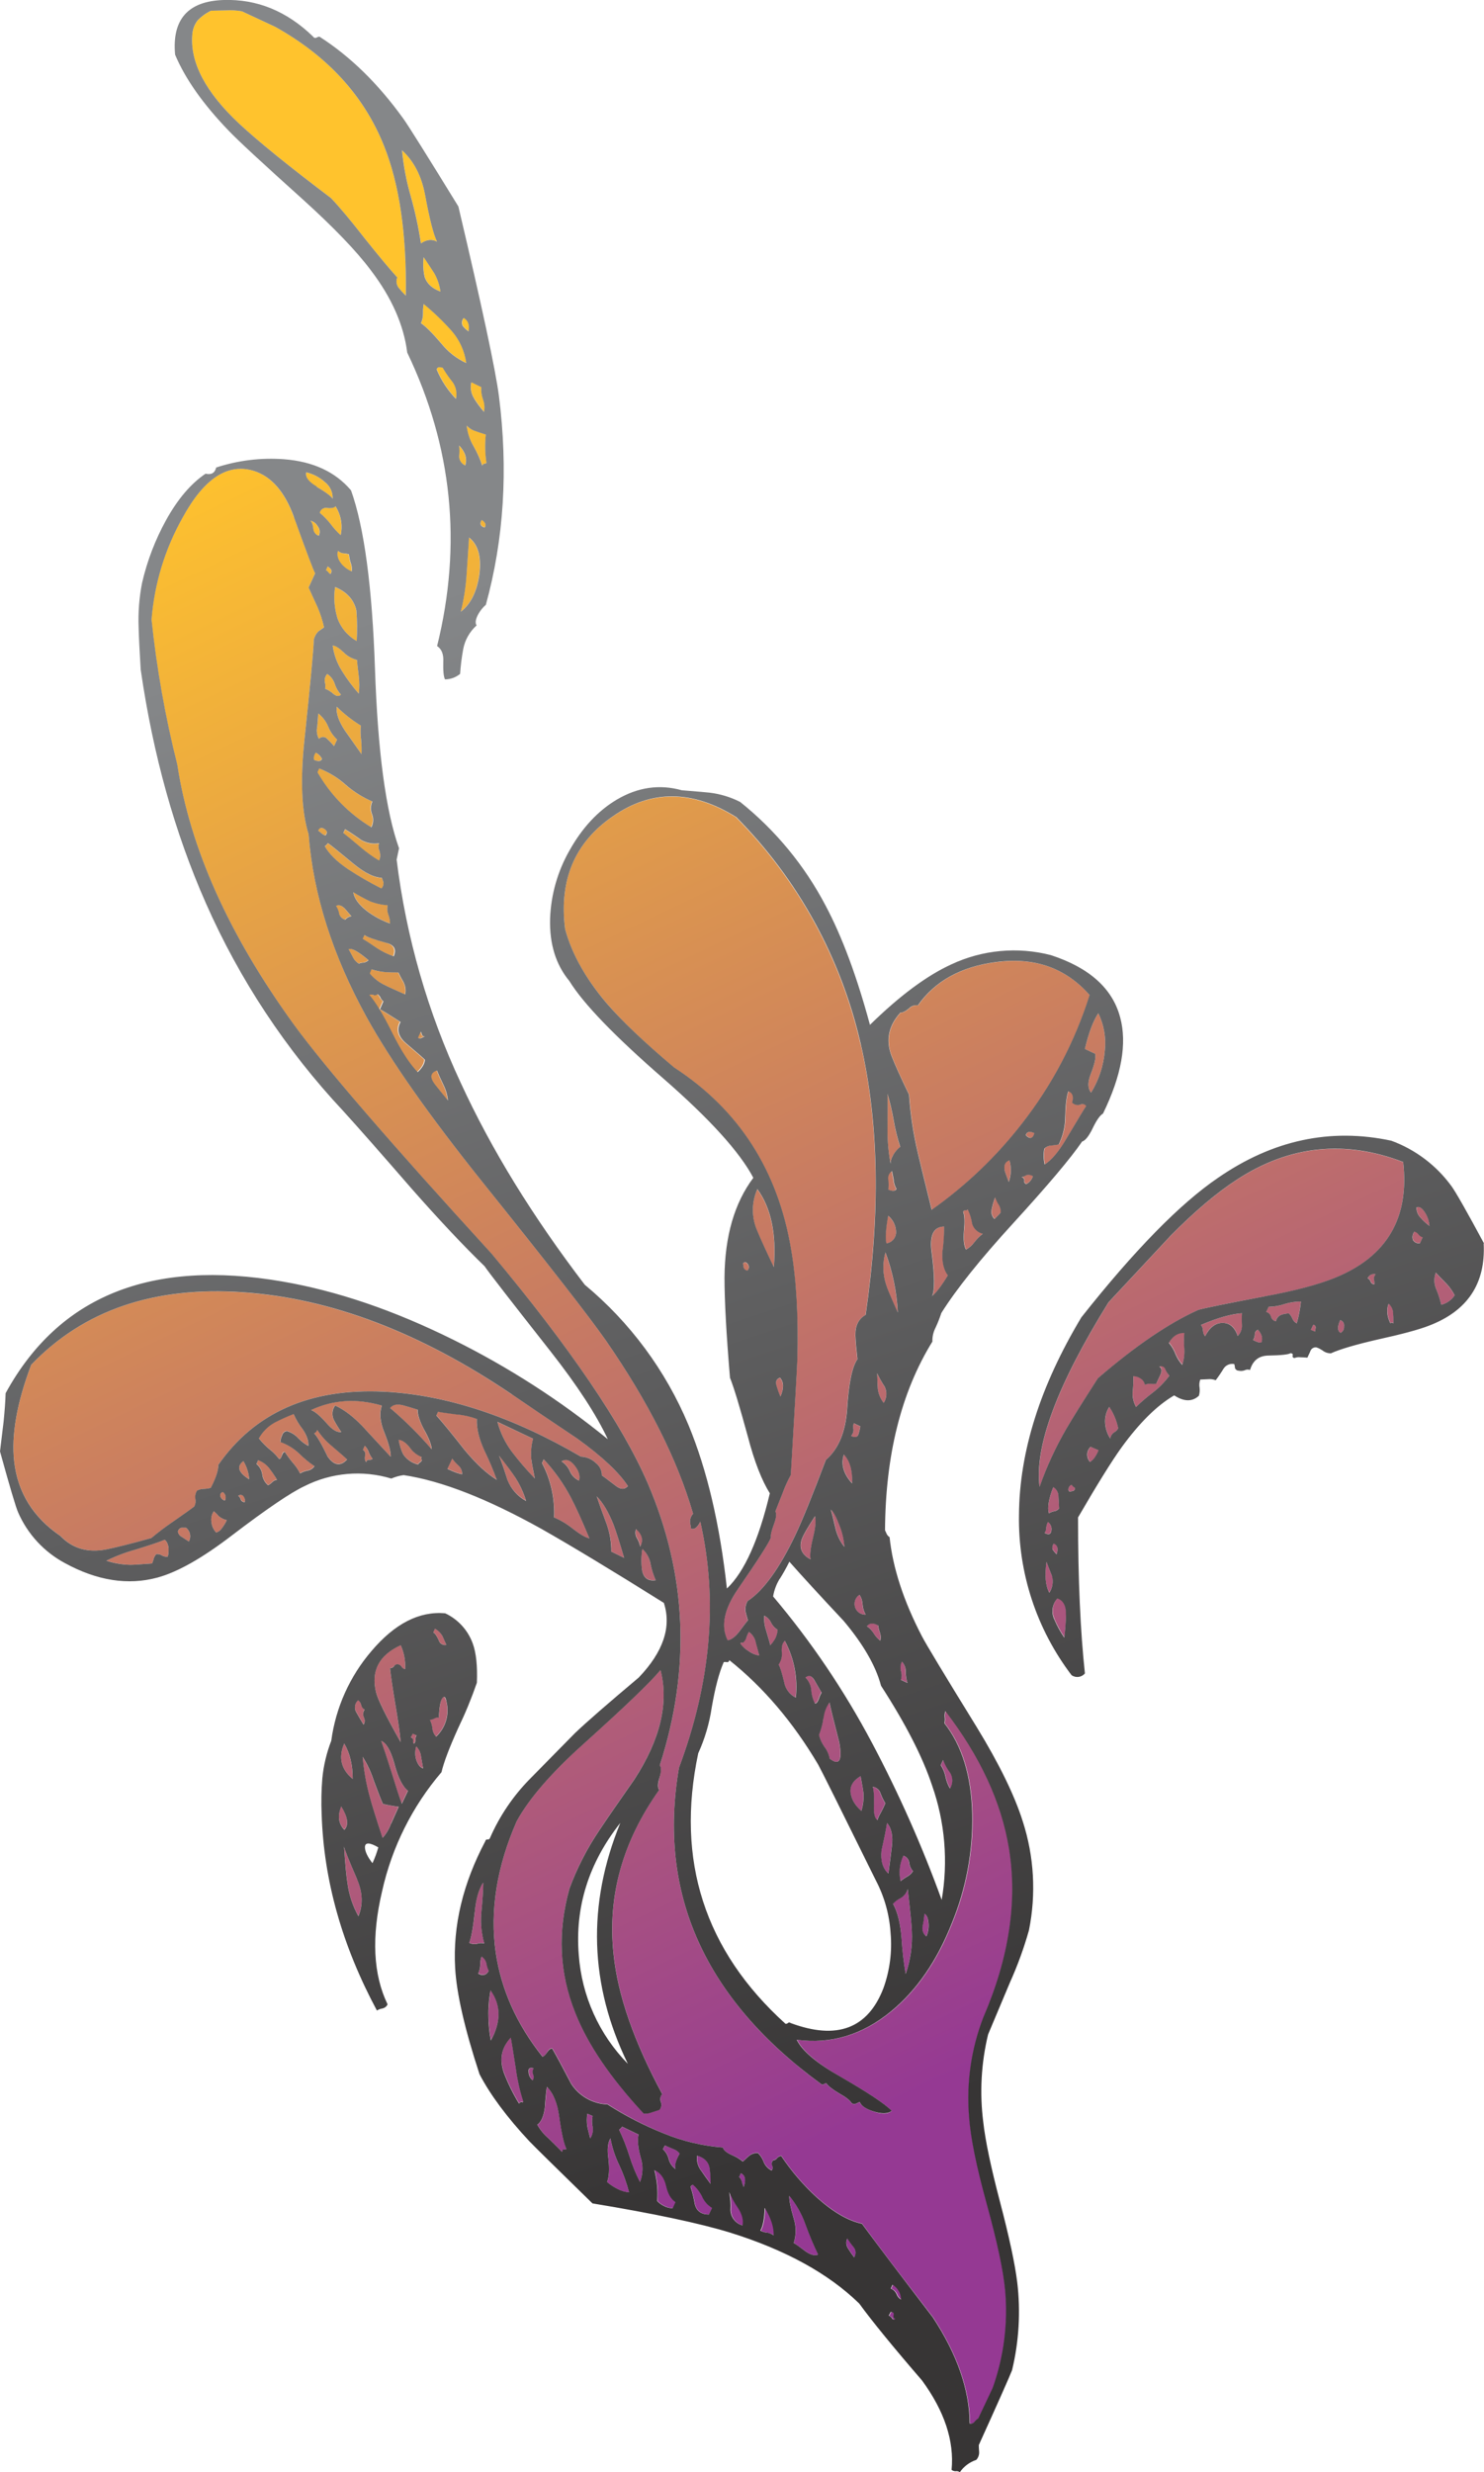 <?xml version="1.0" encoding="iso-8859-1"?>
<!-- Generator: Adobe Illustrator 20.1.0, SVG Export Plug-In . SVG Version: 6.00 Build 0)  -->
<svg version="1.0" id="Layer_1" xmlns="http://www.w3.org/2000/svg" xmlns:xlink="http://www.w3.org/1999/xlink" x="0px" y="0px"
	 viewBox="0 0 523.37 871.56" enable-background="new 0 0 523.37 871.56" xml:space="preserve">
<title>graffiti_0013</title>
<linearGradient id="SVGID_1_" gradientUnits="userSpaceOnUse" x1="2054.775" y1="491.218" x2="2167.175" y2="727.168" gradientTransform="matrix(2.42 0 0 2.42 -4874.85 -1043.45)">
	<stop  offset="0" style="stop-color:#FFC32D"/>
	<stop  offset="1" style="stop-color:#953993"/>
</linearGradient>
<path fill="url(#SVGID_1_)" d="M314.93,805.52l-0.61,1.33c0.917,0.348,1.658,1.046,2.06,1.94c0.272,0.815,0.83,1.504,1.57,1.94
	c-0.019-2.142-1.157-4.118-3-5.21 M314.34,815.09l-0.73,1.33c0.502,0.192,0.927,0.543,1.21,1c0.126,0.318,0.486,0.475,0.804,0.349
	c0.116-0.046,0.216-0.126,0.286-0.229c-0.567-0.08-0.77-0.523-0.61-1.33c0.24-0.667-0.093-1.03-1-1.09 M268.3,786.4
	c0.719,0.375,1.497,0.622,2.3,0.73c0.876,0.133,1.706,0.476,2.42,1c0.08-2.907-0.97-6.137-3.15-9.69c-0.16,3.96-0.683,6.627-1.57,8
	 M257.77,779.29c0.115,2.506,1.824,4.655,4.24,5.33c0.407-1.86-0.16-3.96-1.7-6.3c-1.168-1.719-2.173-3.544-3-5.45
	c0.454,2.108,0.615,4.268,0.48,6.42 M237.33,778.56l1-2.18c-1.553-0.92-2.663-2.837-3.33-5.75c-0.667-2.913-2.04-4.77-4.12-5.57
	c0.945,3.551,1.283,7.236,1,10.9c0.723,0.763,1.585,1.381,2.54,1.82c0.906,0.451,1.899,0.7,2.91,0.73 M247.62,774.39
	c-0.772-1.565-1.842-2.965-3.15-4.12c-0.422,0.008-0.778,0.314-0.85,0.73c0.628,1.942,1.112,3.927,1.45,5.94
	c0.567,2.507,2.233,3.76,5,3.76l1.09-2.3c-1.559-0.934-2.787-2.333-3.51-4 M245.92,760c-0.268,1.9,0.256,3.827,1.45,5.33
	c0.727,1.053,1.817,2.587,3.27,4.6c0.05-1.904-0.071-3.808-0.36-5.69C249.873,762.14,248.42,760.727,245.92,760 M239.74,759.27
	c-0.546-0.739-1.308-1.291-2.18-1.58c-1.94-0.807-2.94-1.25-3-1.33l-0.73,1.33c1.034,0.928,1.754,2.155,2.06,3.51
	c0.369,1.418,1.226,2.661,2.42,3.51c-0.407-1.293,0.077-3.11,1.45-5.45 M261.68,769.2c0.123,0.631,0.328,1.242,0.61,1.82
	c0.887-2.507,0.553-4.123-1-4.85l-0.61,1.33C261.176,767.954,261.524,768.546,261.68,769.2 M288.56,794.89
	c-1.674-3.475-3.169-7.033-4.48-10.66c-1.29-3.662-3.216-7.068-5.69-10.06c-0.08,1.453,0.443,4.12,1.57,8
	c0.893,2.797,0.893,5.803,0,8.6c0.807,0.487,2.22,1.487,4.24,3c1.773,1.213,3.227,1.577,4.36,1.09 M299.22,792.8
	c0.624,1.042,1.312,2.044,2.06,3c0.746-1.126,0.648-2.612-0.24-3.63c-0.798-0.946-1.526-1.949-2.18-3
	C298.292,790.352,298.431,791.752,299.22,792.8 M214.58,761.18c0.407,3.633,0.247,6.34-0.48,8.12c1.105,0.954,2.325,1.766,3.63,2.42
	c1.272,0.69,2.677,1.102,4.12,1.21c-0.832-3.249-1.967-6.413-3.39-9.45c-1.481-3.031-2.541-6.251-3.15-9.57
	C214.343,755.443,214.1,757.867,214.58,761.18 M219.42,749.79c-0.276,0.442-0.648,0.814-1.09,1.09c1.42,2.983,2.632,6.06,3.63,9.21
	c0.978,3.174,2.233,6.256,3.75,9.21c1.063-2.755,1.147-5.79,0.24-8.6c-0.967-3.553-1.21-6.26-0.73-8.12l-5.81-2.79 M209,749.79
	c-0.258-1.24-0.258-2.52,0-3.76l-1.82-0.85c-0.243,1.524-0.243,3.076,0,4.6c0.16,0.887,0.493,2.26,1,4.12
	c0.808-1.211,1.113-2.688,0.85-4.12 M121.37,614.68c-2.1,4.927-1.1,9.087,3,12.48C124.37,622.154,123.37,617.993,121.37,614.68
	 M186.51,730.68c0.054,1.097,0.583,2.116,1.45,2.79c0.418-0.611,0.465-1.404,0.12-2.06c-0.334-0.714-0.241-1.555,0.24-2.18
	c-1.453-0.407-2.06,0.077-1.82,1.45 M192.92,735.77c-0.24,1.373-0.483,3.797-0.73,7.27c-0.407,3.067-1.293,5.087-2.66,6.06
	c1.025,1.848,2.381,3.492,4,4.85c2.747,2.667,4.32,4.243,4.72,4.73l0.36-1c0.381,0.191,0.829,0.191,1.21,0
	c-0.887-1.693-1.733-5.45-2.54-11.27c-0.667-4.847-2.12-8.4-4.36-10.66 M182,729.55c-0.967-6.3-1.573-10.057-1.82-11.27
	c-3.227,3.393-4.073,7.433-2.54,12.12c1.469,3.877,3.293,7.61,5.45,11.15c0.186-0.313,0.494-0.534,0.85-0.61
	c0.407,0.24,0.61,0.16,0.61-0.24C183.371,737.066,182.518,733.335,182,729.55 M171.59,692.11c-0.23-0.997-0.84-1.865-1.7-2.42
	c-0.359,0.958-0.522,1.978-0.48,3c-0.046,1.038-0.294,2.057-0.73,3c1.613,0.967,2.863,0.633,3.75-1
	c-0.421-0.84-0.708-1.741-0.85-2.67 M173.03,701.59c-1.023,5.856-0.983,11.848,0.12,17.69
	C176.783,712.653,176.743,706.757,173.03,701.59 M140.57,637c-1.874-0.226-3.734-0.56-5.57-1c-0.567-1.213-1.657-4-3.27-8.36
	c-0.935-2.9-2.236-5.669-3.87-8.24c0.414,4.961,1.305,9.87,2.66,14.66c0.667,2.42,2.12,7.063,4.36,13.93
	c1.326-1.482,2.345-3.212,3-5.09c1.533-3.473,2.42-5.453,2.66-5.94 M170.45,663.62c-1.613,2.42-2.613,5.893-3,10.42
	c-0.567,5.413-1.213,9.047-1.94,10.9c0.824,0.404,1.758,0.531,2.66,0.36c0.853-0.315,1.782-0.357,2.66-0.12
	c-0.97-3.383-1.339-6.91-1.09-10.42c0.487-5.007,0.73-8.723,0.73-11.15 M122.52,663.85c0.55,4.085,1.862,8.03,3.87,11.63
	c1.693-4.04,1.533-8.373-0.48-13c-2.907-6.707-4.44-10.543-4.6-11.51c0.487,6.46,0.89,10.74,1.21,12.84 M121.43,645.03
	c1.613-1.693,1.25-4.44-1.09-8.24C118.967,640.123,119.33,642.87,121.43,645.03 M126.27,599.35c-1.273,1.156-1.479,3.081-0.48,4.48
	c0.487,0.887,1.293,2.26,2.42,4.12c0.485-0.766,0.531-1.731,0.12-2.54c-0.418-0.907-0.327-1.968,0.24-2.79
	c-0.623-0.315-1.069-0.896-1.21-1.58c-0.108-0.695-0.504-1.312-1.09-1.7 M65.63,538.6h-1.7c-0.606,0.204-1.064,0.707-1.21,1.33
	c0.134,0.846,0.677,1.572,1.45,1.94l2.42,1.58c0.929-1.639,0.501-3.712-1-4.85 M80,535.93c-1.016-0.227-1.966-0.682-2.78-1.33
	c-0.565-0.647-1.173-1.255-1.82-1.82c-0.759,1.096-1.064,2.444-0.85,3.76c0.104,1.415,0.707,2.747,1.7,3.76
	c0.857-0.256,1.59-0.819,2.06-1.58c0.667-0.865,1.237-1.801,1.7-2.79 M54.24,549.38c0.191-0.532,0.479-1.024,0.85-1.45
	c0.723-0.104,1.458,0.067,2.06,0.48c0.627,0.348,1.352,0.475,2.06,0.36c0.567-2.827,0.203-4.807-1.09-5.94
	c-1.693,0.727-5.163,1.897-10.41,3.51c-3.507,0.963-6.913,2.262-10.17,3.88c2.732,0.905,5.583,1.401,8.46,1.47
	c0.967,0,3.51-0.16,7.63-0.48c0.276-0.58,0.48-1.191,0.61-1.82 M78.58,526c-0.649,0.16-1.045,0.816-0.885,1.465
	c0.01,0.039,0.021,0.077,0.035,0.115c0.25,0.712,0.845,1.247,1.58,1.42C79.859,527.959,79.546,526.672,78.58,526 M87.9,521.52
	c-0.168-2.273-0.874-4.474-2.06-6.42C83.34,516.96,84.027,519.1,87.9,521.52 M84.9,528.52c0.205,0.62,0.797,1.029,1.45,1
	c0.182-0.724,0.003-1.491-0.48-2.06c-0.438-0.534-1.226-0.611-1.759-0.173c-0.021,0.017-0.041,0.035-0.061,0.053
	c0.419,0.288,0.721,0.718,0.85,1.21 M91.08,514.74l-0.61,1.33c1.143,0.943,1.881,2.289,2.06,3.76c0.178,1.471,0.916,2.818,2.06,3.76
	c0.52-0.297,0.995-0.668,1.41-1.1c0.449-0.474,1.051-0.775,1.7-0.85c-0.776-1.299-1.624-2.555-2.54-3.76
	c-1.028-1.437-2.463-2.534-4.12-3.15 M110.78,505.28c1.047,1.053,2.62,3.76,4.72,8.12c2.26,3.233,4.56,3.597,6.9,1.09
	c-0.567-0.567-2.463-2.233-5.69-5c-1.875-1.566-3.506-3.403-4.84-5.45c-0.151,0.553-0.555,1.002-1.09,1.21 M131.36,514.25
	c-0.572-0.685-1.022-1.463-1.33-2.3c-0.289-0.873-0.787-1.663-1.45-2.3L128,511.1c0.695,0.432,0.998,1.287,0.73,2.06
	c-0.16,1.213,0,1.98,0.48,2.3c0.012-0.486,0.416-0.87,0.902-0.858c0.033,0.001,0.066,0.003,0.098,0.008
	c0.437,0.074,0.884-0.059,1.21-0.36 M146.8,620.39c0.567,1.693,1.373,2.693,2.42,3c0-0.08-0.243-1.453-0.73-4.12
	c-0.127-1.371-0.728-2.654-1.7-3.63c-0.486,1.539-0.486,3.191,0,4.73 M139,621.6c-1.293-4.527-2.827-7.153-4.6-7.88
	c0.887,2.507,2.097,6.173,3.63,11c1.533,5.007,2.743,8.723,3.63,11.15l2.18-4.6c-1.94-1.453-3.553-4.683-4.84-9.69 M144.81,612.49
	c0.512,0.036,0.898,0.481,0.862,0.993c-0.002,0.032-0.006,0.065-0.012,0.097c-0.08,0.667,0.04,1.03,0.36,1.09
	c0.323-0.413,0.493-0.926,0.48-1.45c-0.072-0.512,0.057-1.031,0.36-1.45l-1.33-0.61l-0.73,1.33 M157.39,599.89
	c-0.4-1.613-0.883-2.017-1.45-1.21s-0.97,3.11-1.21,6.91c-0.533-0.154-1.107-0.067-1.57,0.24c-0.49,0.253-1.022,0.416-1.57,0.48
	c0.462,0.941,0.75,1.957,0.85,3c0.105,1.091,0.574,2.116,1.33,2.91c3.355-3.161,4.743-7.887,3.63-12.36 M139,587.43
	c0.301-0.495,0.886-0.742,1.45-0.61c0.506,0.097,0.947,0.406,1.21,0.85s0.704,0.753,1.21,0.85c0.192-2.926-0.347-5.854-1.57-8.52
	c-7.587,3.473-10.493,8.967-8.72,16.48c0.667,2.667,3.573,8.563,8.72,17.69c-0.24-2.907-0.847-7.24-1.82-13
	c-0.973-5.76-1.62-10.123-1.94-13.09c0.573,0.006,1.113-0.266,1.45-0.73 M152.79,575.48c0.567,0.24,1.213,1.17,1.94,2.79
	c0.322,1.153,1.494,1.849,2.66,1.58c-0.727-1.693-1.17-2.693-1.33-3c-0.626-1.116-1.546-2.04-2.66-2.67l-0.61,1.33 M142.14,512.63
	c1.255,1.839,3.159,3.136,5.33,3.63c0.081-0.324,0.306-0.593,0.61-0.73c0.315-0.213,0.567-0.507,0.73-0.85
	c-0.332-0.269-0.385-0.755-0.12-1.09c-1.725-0.673-3.204-1.855-4.24-3.39c-1.373-1.693-2.663-2.583-3.87-2.67
	c0.269,1.765,0.798,3.48,1.57,5.09 M162.98,519.62c0.003-1.093-0.433-2.141-1.21-2.91c-0.866-0.751-1.638-1.604-2.3-2.54l-1.7,3.63
	C160.35,519.013,162.087,519.62,162.98,519.62 M181.63,520.71c-1.047-1.613-2.943-4.157-5.69-7.63c0.807,1.86,1.807,4.727,3,8.6
	c1.238,3.159,3.555,5.777,6.54,7.39c-0.894-2.953-2.197-5.767-3.87-8.36 M226.41,553.42c0.487,2.827,2.1,4.037,4.84,3.63
	c-0.827-1.819-1.437-3.729-1.82-5.69c-0.356-2.049-1.379-3.923-2.91-5.33c-0.401,2.444-0.441,4.934-0.12,7.39 M213.83,537
	c1.206,3.217,1.822,6.625,1.82,10.06l4.48,2.18c-1.693-5.733-2.943-9.65-3.75-11.75c-1.773-4.44-3.75-7.753-5.93-9.94
	c0.727,2.18,1.857,5.33,3.39,9.45 M224.74,542.33c0.533,0.897,0.903,1.883,1.09,2.91c1.213-2.18,0.73-4.24-1.45-6.18
	C223.985,540.147,224.118,541.355,224.74,542.33 M201,518.61c0.62,1.504,1.789,2.716,3.27,3.39c0.487-1.613-0.037-3.39-1.57-5.33
	c-1.533-1.94-3.067-2.423-4.6-1.45c1.28,0.822,2.292,2,2.91,3.39 M191.81,514.49l-0.61,1.33c3.088,5.904,4.545,12.525,4.22,19.18
	c2.398,1.011,4.64,2.358,6.66,4c2.5,1.94,4.437,3.07,5.81,3.39c-2.58-6.3-4.76-11.107-6.54-14.42
	c-2.571-4.893-5.79-9.417-9.57-13.45 M187.42,514.64c-0.249-2.48-0.043-4.985,0.61-7.39l-12.59-5.94
	c1.005,3.807,2.734,7.385,5.09,10.54c2.515,3.307,5.223,6.462,8.11,9.45c-0.667-3.067-1.07-5.287-1.21-6.66 M180.53,491.64
	c-32.367-21.893-63.97-33.893-94.81-36c-31.4-2.207-56.307,6.303-74.72,25.53c-5.073,13.407-7.073,24.797-6,34.17
	c1.293,10.907,6.743,19.63,16.35,26.17c4.28,4.44,9.69,6.017,16.23,4.73c3.633-0.727,8.92-2.06,15.86-4
	c2.401-2.028,4.908-3.928,7.51-5.69c3.953-2.747,6.497-4.563,7.63-5.45c0.431-0.82,0.558-1.765,0.36-2.67
	c-0.169-1.012,0.049-2.051,0.61-2.91c0.746-0.396,1.576-0.605,2.42-0.61c0.819-0.015,1.632-0.136,2.42-0.36
	c1.74-3.393,2.61-6.1,2.61-8.12c12.833-18.42,32.287-27.023,58.36-25.81c22.12,1.133,45.287,8.767,69.5,22.9
	c2,0.082,3.899,0.901,5.33,2.3c1.339,1.045,2.103,2.662,2.06,4.36c0.32,0.16,1.893,1.33,4.72,3.51
	c1.773,1.453,3.267,1.533,4.48,0.24c-3.147-4.847-9.08-10.42-17.8-16.72c-10.573-7.107-18.283-12.317-23.13-15.63 M154.52,497.64
	l-0.63,1.36c2.26,2.507,5.57,6.547,9.93,12.12c4.033,4.847,7.827,8.36,11.38,10.54c-1.271-3.508-2.726-6.946-4.36-10.3
	c-1.94-4.2-2.827-7.917-2.66-11.15c-2.224-0.815-4.543-1.346-6.9-1.58c-3.873-0.487-6.133-0.82-6.78-1 M149.5,503.93
	c-1.533-2.907-2.3-5.24-2.3-7c-2.34-0.727-4.117-1.253-5.33-1.58c-2-0.487-3.453-0.153-4.36,1c5.258,4.454,10.157,9.316,14.65,14.54
	c-0.08-1.613-0.967-3.917-2.66-6.91 M118.14,495.5c3.393,1.533,6.903,4.28,10.53,8.24l9.08,9.81c0.08-1.78-0.687-4.687-2.3-8.72
	c-1.453-3.553-1.737-6.663-0.85-9.33c-8.88-2.587-17.193-2.06-24.94,1.58c1.373,0.487,3.23,2.063,5.57,4.73
	c1.94,2.26,3.637,3.26,5.09,3c-0.931-1.32-1.779-2.696-2.54-4.12c-0.893-1.661-0.753-3.687,0.36-5.21 M103.49,498.48
	c-2.274,0.875-4.498,1.876-6.66,3c-2.344,1.295-4.275,3.226-5.57,5.57c1.051,1.319,2.227,2.535,3.51,3.63
	c1.331,0.997,2.513,2.178,3.51,3.51c0.487,0.24,0.85-0.123,1.09-1.09c0.24-0.967,0.603-1.37,1.09-1.21
	c0.849,1.309,1.777,2.565,2.78,3.76c1.02,1.127,1.876,2.393,2.54,3.76c0.817-0.496,1.719-0.835,2.66-1
	c0.996-0.155,1.878-0.73,2.42-1.58c-1.959-1.311-3.784-2.812-5.45-4.48c-1.878-1.773-4.106-3.136-6.54-4
	c0.011-0.843,0.22-1.672,0.61-2.42c0.195-0.799,0.88-1.383,1.7-1.45c1.544,0.458,2.929,1.338,4,2.54
	c1.029,1.062,2.212,1.962,3.51,2.67c0.16-1.693-0.487-3.633-1.94-5.82c-1.319-1.669-2.418-3.501-3.27-5.45 M128.18,339.33
	c0.636-0.114,1.227-0.409,1.7-0.85c-3.633-3.067-5.967-4.36-7-3.88c0.16,0.24,0.643,1.13,1.45,2.67
	c0.459,1.013,1.221,1.858,2.18,2.42c0.537-0.232,1.115-0.354,1.7-0.36 M118.4,319.33c0.538,0.809,0.908,1.716,1.09,2.67
	c0.269,1.073,1.107,1.911,2.18,2.18c0.556-0.654,1.331-1.084,2.18-1.21l-2.42-2.79c-1.127-1.053-2.127-1.337-3-0.85 M114.68,294.49
	c0.887-0.967,0.767-1.733-0.36-2.3c-1.127-0.567-1.853-0.363-2.18,0.61c0.24,0.16,0.603,0.443,1.09,0.85
	c0.402,0.404,0.901,0.697,1.45,0.85 M113.47,267.5c-0.456-0.954-1.226-1.724-2.18-2.18c-0.589,0.705-0.815,1.645-0.61,2.54
	c1.533,0.667,2.46,0.547,2.78-0.36 M112.46,270.89l-0.61,1.33c4.579,7.976,11.119,14.65,19,19.39c0.735-1.428,0.822-3.103,0.24-4.6
	c-0.578-1.446-0.535-3.067,0.12-4.48c-3.389-1.447-6.533-3.41-9.32-5.82c-2.765-2.499-5.965-4.472-9.44-5.82 M156.28,382.48
	c-1.047-2.18-1.813-3.877-2.3-5.09c-2.34,0.807-2.583,2.423-0.73,4.85c1.047,1.373,2.58,3.27,4.6,5.69
	C157.669,386.032,157.136,384.184,156.28,382.48 M148.28,363.7l-1,2.18c0.41,0.242,0.92,0.242,1.33,0
	c0.331-0.225,0.7-0.388,1.09-0.48c-0.487,0.034-0.936-0.266-1.09-0.73c-0.066-0.35-0.187-0.688-0.36-1 M142.8,350.58
	c0.314-1.388,0.144-2.841-0.48-4.12c-0.887-1.533-1.533-2.743-1.94-3.63c-2,0-3.493-0.04-4.48-0.12c-1.7-0.135-3.379-0.471-5-1
	l-0.61,1.45c1.446,1.755,3.268,3.163,5.33,4.12c0.727,0.407,3.107,1.497,7.14,3.27 M135.01,352.97c-0.41-0.333-0.75-0.745-1-1.21
	c-0.232-0.537-0.609-0.997-1.09-1.33c-0.344,0.354-0.854,0.492-1.33,0.36c-0.491-0.231-1.05-0.274-1.57-0.12
	c2.26,2.587,5.003,7.15,8.23,13.69c3.067,6.14,6.013,10.663,8.84,13.57c1.613-1.533,2.46-2.987,2.54-4.36
	c-0.16-0.24-2.38-2.18-6.66-5.82c-2.747-2.34-3.393-4.843-1.94-7.51c-3.873-2.507-6.293-4-7.26-4.48l1.21-2.79 M138.61,337.1
	c1.047-2.42,0.2-3.997-2.54-4.73c-4.36-1.213-6.943-2.143-7.75-2.79l-0.46,1.42c1.213,0.727,2.88,1.817,5,3.27
	c1.849,1.211,3.841,2.189,5.93,2.91 M136.97,322.4c-0.387-1.045-0.471-2.179-0.24-3.27c-2.071-0.144-4.11-0.592-6.05-1.33
	c-2.071-0.986-4.09-2.078-6.05-3.27c0.32,2.18,1.933,4.4,4.84,6.66c2.472,1.848,5.205,3.317,8.11,4.36
	C137.585,324.47,137.378,323.4,136.97,322.4 M133.7,303.4c0.48-0.927,0.567-2.008,0.24-3c-0.456-0.934-0.542-2.006-0.24-3
	c-2.124,0.335-4.299-0.049-6.18-1.09c-2.26-1.613-4.197-2.907-5.81-3.88l-0.61,1.33c0.887,0.667,2.903,2.333,6.05,5
	c2.047,1.752,4.235,3.334,6.54,4.73 M135.26,311.24c-0.17-0.578-0.374-1.146-0.61-1.7c-2.667-0.08-5.897-1.657-9.69-4.73
	c-5.567-4.607-8.673-7.11-9.32-7.51c-0.276,0.442-0.648,0.814-1.09,1.09c1.533,2.747,4.277,5.453,8.23,8.12
	c3.78,2.491,7.704,4.759,11.75,6.79C135.04,312.739,135.303,311.997,135.26,311.24 M326.68,682.66c0.659-1.526,0.91-3.197,0.73-4.85
	c-0.16-1.693-0.643-2.743-1.45-3.15c-0.067,1.469-0.271,2.929-0.61,4.36c-0.286,1.365,0.23,2.773,1.33,3.63 M320.14,665.93
	c-0.367,1.325-1.235,2.454-2.42,3.15c-1.045,0.511-1.987,1.209-2.78,2.06c1.613,2.827,2.613,6.867,3,12.12
	c0.258,4.223,0.742,8.429,1.45,12.6c1.702-4.861,2.442-10.006,2.18-15.15c-0.08-2.18-0.563-7.107-1.45-14.78 M319.88,661.57
	c0.849-0.45,1.56-1.12,2.06-1.94c-0.76-0.791-1.229-1.817-1.33-2.91c-0.146-1.17-0.945-2.156-2.06-2.54
	c-1.346,2.799-1.699,5.974-1,9c0.714-0.6,1.484-1.129,2.3-1.58 M300,632.14c0.24,2.18,1.49,4.28,3.75,6.3
	c0.652-2.074,0.899-4.253,0.73-6.42c-0.08-0.887-0.413-2.827-1-5.82c-2.667,1.533-3.837,3.513-3.51,5.94 M312.8,642.68
	c-0.32,2.18-0.967,5.41-1.94,9.69c-0.407,3.633,0.4,6.34,2.42,8.12c0.567-4.2,0.97-7.35,1.21-9.45c0.487-3.713-0.08-6.5-1.7-8.36
	 M312.18,635.77c-0.683-1.11-1.253-2.286-1.7-3.51c-0.392-1.252-1.486-2.154-2.79-2.3c0.407,0.887,0.567,3.027,0.48,6.42
	c-0.16,2.907,0.243,4.683,1.21,5.33c0.257-0.851,0.623-1.664,1.09-2.42c0.626-1.14,1.194-2.312,1.7-3.51 M305.27,569.26
	c-0.626-1.071-0.999-2.272-1.09-3.51c-0.04-1.247-0.417-2.46-1.09-3.51c-1.769,1.13-2.286,3.479-1.157,5.248
	c0.724,1.133,1.993,1.799,3.337,1.752 M292.44,600.14c-1.158,1.602-1.868,3.483-2.06,5.45c-0.257,2.08-0.784,4.117-1.57,6.06
	c0.37,1.524,1.028,2.964,1.94,4.24c0.928,1.208,1.552,2.621,1.82,4.12c3.393,2.587,4.523,0.69,3.39-5.69
	c-2-7.753-3.17-12.48-3.51-14.18 M287.24,592.51c-0.967-1.78-2.057-2.183-3.27-1.21c1.201,1.198,1.932,2.788,2.06,4.48
	c0.11,1.652,0.563,3.263,1.33,4.73c0.487,0,0.93-0.527,1.33-1.58c0.24-0.804,0.576-1.576,1-2.3c-0.16-0.16-0.967-1.533-2.42-4.12
	 M318.02,585.72c-0.499,1.014-0.626,2.171-0.36,3.27c0.33,1.024,0.33,2.126,0,3.15l2.3,1.09c-0.382-1.259-0.587-2.565-0.61-3.88
	C319.411,588.011,318.932,586.703,318.02,585.72 M310.27,575.54c-0.301-0.82-0.506-1.673-0.61-2.54c-1.773-0.967-3.107-0.887-4,0.24
	c0.981,0.662,1.806,1.528,2.42,2.54c0.599,0.985,1.379,1.847,2.3,2.54c0.239-0.921,0.197-1.893-0.12-2.79 M274.54,586.8
	c0.487,0.727,1.133,2.787,1.94,6.18c0.421,2.372,1.953,4.398,4.12,5.45c0.753-6.904-0.596-13.875-3.87-20
	c-0.807,0.667-1.17,1.92-1.09,3.76c0.241,1.616-0.149,3.264-1.09,4.6 M263.05,577.58c-0.487,1.047-0.97,1.573-1.45,1.58
	c-0.327-0.16-0.53-0.08-0.61,0.24c0.795,1.108,1.822,2.029,3.01,2.7c1.135,0.847,2.467,1.39,3.87,1.58
	c-0.16-0.407-0.563-1.86-1.21-4.36c-0.254-1.628-1.174-3.078-2.54-4c-0.424,0.724-0.76,1.496-1,2.3 M274.26,574.62
	c-0.997-0.605-1.797-1.488-2.3-2.54c-0.497-1.066-1.354-1.923-2.42-2.42c-0.125,1.808,0.123,3.622,0.73,5.33
	c0.967,3.333,1.45,5.03,1.45,5.09c0.726-0.755,1.339-1.61,1.82-2.54c0.433-0.912,0.681-1.901,0.73-2.91 M297.88,545.43
	c-0.192-2.663-0.806-5.279-1.82-7.75c-1.133-2.907-2.133-4.723-3-5.45c0.487,1.533,1.053,3.797,1.7,6.79
	c0.567,2.345,1.643,4.536,3.15,6.42 M285.91,549.8c-0.327-1.453-0.043-3.997,0.85-7.63s1.137-6.177,0.73-7.63
	c-2.667,4.04-4.24,6.787-4.72,8.24c-0.967,3.067,0.083,5.4,3.15,7 M297.66,512.78c-1.127,3.393-0.157,6.787,2.91,10.18
	C300.73,518.353,299.76,514.96,297.66,512.78 M371.88,570.78c0.95,2.253,2.126,4.404,3.51,6.42c0.341-2.654,0.545-5.325,0.61-8
	c0.08-3.153-0.92-5.093-3-5.82c-1.833,2.012-2.264,4.934-1.09,7.39 M332.68,620.45l-0.85,1.82c0.837,1.246,1.415,2.647,1.7,4.12
	c0.289,1.452,0.82,2.844,1.57,4.12c1.043-1.655,1.089-3.75,0.12-5.45c-1.079-1.393-1.936-2.945-2.54-4.6 M371,555.56
	c-0.887-2.18-1.533-3.847-1.94-5c-0.727,4.767-0.393,8.4,1,10.9c1.179-1.741,1.544-3.909,1-5.94 M371.3,546.31
	c0.405,0.558,0.849,1.086,1.33,1.58c0.727-1.94,0.393-3.193-1-3.76c-0.456,0.63-0.59,1.437-0.36,2.18 M368.97,538.43
	c0.035,0.699-0.182,1.387-0.61,1.94c1.453,0.807,2.26,0.523,2.42-0.85c0.194-1.148-0.274-2.308-1.21-3
	c-0.334,0.598-0.542,1.258-0.61,1.94 M377.32,525.86c0.345-0.147,0.715-0.229,1.09-0.24c0.464-0.154,0.764-0.603,0.73-1.09
	c-0.49-0.254-0.906-0.629-1.21-1.09c-0.503,0.161-0.883,0.575-1,1.09c-0.277,0.432-0.151,1.008,0.281,1.285
	c0.026,0.016,0.052,0.031,0.079,0.045 M371.48,524.28c-1.613,4.04-2.137,7.11-1.57,9.21c0.561-0.344,1.177-0.59,1.82-0.73
	c0.718-0.07,1.376-0.431,1.82-1c0-0.08-0.08-1.453-0.24-4.12c0.05-1.376-0.645-2.672-1.82-3.39 M383.49,512.74
	c-0.019,0.985,0.339,1.94,1,2.67c1.127-0.667,2.127-2.04,3-4.12l-2.79-1.21c-0.747,0.69-1.183,1.653-1.21,2.67 M391.24,496.03
	c-1.089,1.689-1.598,3.686-1.45,5.69c0.113,1.946,0.741,3.827,1.82,5.45c0.11-0.884,0.594-1.678,1.33-2.18
	c0.634-0.304,1.146-0.816,1.45-1.45C393.845,500.854,392.774,498.302,391.24,496.03 M399.47,490.82
	c-0.111,1.817,0.31,3.628,1.21,5.21c1.865-1.822,3.846-3.523,5.93-5.09c2.192-1.706,4.14-3.705,5.79-5.94
	c-0.559-0.65-1.008-1.386-1.33-2.18c-0.203-0.854-1.061-1.382-1.915-1.178c-0.091,0.022-0.179,0.051-0.265,0.088
	c0.887,0.487,1.047,1.377,0.48,2.67c-0.327,0.727-0.85,1.857-1.57,3.39c-0.684,0.09-1.376,0.09-2.06,0
	c-0.667-0.048-1.335,0.076-1.94,0.36c-0.142-0.904-0.671-1.7-1.45-2.18c-0.775-0.556-1.706-0.853-2.66-0.85
	c0.059,1.9-0.022,3.802-0.24,5.69 M417.73,469.81c-2.26-0.08-4.077,1.09-5.45,3.51c0.986,1.15,1.764,2.463,2.3,3.88
	c0.579,1.422,1.397,2.735,2.42,3.88c0.595-1.835,0.843-3.764,0.73-5.69c-0.169-1.853-0.169-3.717,0-5.57 M354.28,412.51
	c0.08,0.407,0.563,1.78,1.45,4.12c0.876-2.456,0.96-5.124,0.24-7.63c-1.453,0.487-2.02,1.657-1.7,3.51 M362.02,417.36
	c1.115-0.578,1.945-1.586,2.3-2.79c-0.654-0.393-1.434-0.522-2.18-0.36c-0.563,0.341-1.177,0.588-1.82,0.73
	c0.6,0.078,1.037,0.607,1,1.21c-0.171,0.473,0.074,0.994,0.547,1.165c0.059,0.021,0.12,0.036,0.183,0.045 M340.5,426.69
	c-0.368-0.034-0.695,0.236-0.73,0.605c0,0.002,0,0.004,0,0.005c0.487,1.213,0.567,3.433,0.24,6.66
	c-0.24,3.067,0.003,5.247,0.73,6.54c1.187-0.655,2.212-1.567,3-2.67c0.838-1.094,1.816-2.072,2.91-2.91
	c-1.785-0.421-3.212-1.757-3.75-3.51c-0.244-1.77-0.775-3.49-1.57-5.09c-0.174,0.293-0.518,0.439-0.85,0.36 M351.01,422.08
	c-0.528,1.375-0.933,2.794-1.21,4.24c-0.301,1.228,0.081,2.523,1,3.39c1.213-1.213,1.94-1.98,2.18-2.3
	c0.036-0.982-0.218-1.952-0.73-2.79c-0.501-0.797-0.907-1.649-1.21-2.54 M361.82,400.15c0.392,0.568,1.014,0.933,1.7,1
	c0.667-0.08,1.11-0.647,1.33-1.7c-1.693-0.727-2.693-0.483-3,0.73 M383.16,389.88c-0.462-0.664-1.352-0.871-2.06-0.48
	c-1.03,0.331-2.158,0.048-2.91-0.73c0.667-2.1,0.223-3.433-1.33-4c-0.667,1.86-1.03,4.93-1.09,9.21
	c-0.044,3.322-0.83,6.591-2.3,9.57c-0.879,0.174-1.767,0.294-2.66,0.36c-0.912,0.059-1.772,0.446-2.42,1.09
	c-0.319,1.847-0.278,3.738,0.12,5.57c2.42-1.453,5.003-4.523,7.75-9.21c4.113-6.947,6.413-10.743,6.9-11.39 M328.67,441.73
	c1.047,8.16,1.087,13.21,0.12,15.15c1.453-1.133,3.31-3.557,5.57-7.27c-1.453-1.86-2.1-4.567-1.94-8.12
	c0.419-3.012,0.623-6.049,0.61-9.09C329.237,432.48,327.783,435.59,328.67,441.73 M312,488.92c-1.005-1.507-1.894-3.088-2.66-4.73
	c0.08,3.067,0.16,4.923,0.24,5.57c0.25,1.769,0.96,3.442,2.06,4.85C312.752,492.909,312.889,490.748,312,488.92 M301.1,501.76
	c-0.258,0.698-0.3,1.458-0.12,2.18c0.057,0.853-0.252,1.689-0.85,2.3c1.293,0.667,2.14,0.547,2.54-0.36
	c0.33-0.977,0.574-1.981,0.73-3l-2.3-1.09 M312.48,452.96c0.24,0.967,1.613,4.237,4.12,9.81c-0.353-7.249-1.824-14.4-4.36-21.2
	C311.191,445.307,311.275,449.271,312.48,452.96 M275.19,492.46c1.293-2.907,1.253-5.127-0.12-6.66
	c-1.293,0.407-1.697,1.377-1.21,2.91c0.377,1.276,0.821,2.531,1.33,3.76 M263.69,445.7c-0.667-0.807-1.233-0.847-1.7-0.12
	c0.155,0.427,0.236,0.876,0.24,1.33c0.192,0.592,0.711,1.018,1.33,1.09c0.637-0.617,0.689-1.621,0.12-2.3 M267.07,419.29
	c-2.099,4.703-2.099,10.077,0,14.78c1.213,2.907,3.15,7.147,5.81,12.72C273.847,435.077,271.91,425.91,267.07,419.29 M316.07,419.17
	c-0.571-0.959-0.913-2.037-1-3.15c-0.32-1.78-0.523-2.83-0.61-3.15c-0.999,0.647-1.521,1.825-1.33,3c0.185,1.163,0.185,2.347,0,3.51
	c1.533,0.667,2.503,0.587,2.91-0.24 M313.13,428.71c-0.807,4.527-1.01,7.757-0.61,9.69c2.166-0.271,3.715-2.229,3.48-4.4
	c-0.155-2.085-1.165-4.014-2.79-5.33 M312.97,398.67c0.006,3.902,0.371,7.795,1.09,11.63c0.009-1.03,0.303-2.037,0.85-2.91
	c0.63-1.165,1.495-2.186,2.54-3c-0.987-3.051-1.756-6.169-2.3-9.33c-0.537-3.151-1.265-6.267-2.18-9.33c0.08,2.907,0.08,7.24,0,13
	 M303.53,368.32c-6.864-30.33-22.11-58.122-44-80.21c-15.42-9.613-29.91-9.693-43.47-0.24c-13.373,9.153-18.96,22.373-16.76,39.66
	c2.34,8.727,7.183,17.41,14.53,26.05c5.407,6.3,13.357,13.893,23.85,22.78c22.847,14.86,36.61,36.267,41.29,64.22
	c1.853,10.827,2.58,23.79,2.18,38.89c-0.16,3.88-0.927,17.41-2.3,40.59c-1.136,2.061-2.109,4.207-2.91,6.42l-2.54,6.42
	c0.487,0.807,0.327,2.3-0.48,4.48c-0.887,2.34-1.25,3.917-1.09,4.73c-0.567,1.693-4.44,7.75-11.62,18.17
	c-4.927,7.107-6.137,13.123-3.63,18.05c1.213-0.16,2.503-1.09,3.87-2.79c1.94-2.587,3.03-4,3.27-4.24
	c-0.407-1.373-0.69-2.423-0.85-3.15c-0.15-1.257,0.105-2.529,0.73-3.63c5.567-3.713,11.137-11.38,16.71-23
	c2.5-5.253,6.133-14.18,10.9-26.78c4.44-3.793,6.943-9.77,7.51-17.93c0.567-9.127,1.777-14.983,3.63-17.57
	c-0.407-3.633-0.65-6.42-0.73-8.36c-0.08-3.473,1.13-5.897,3.63-7.27c5.247-35.947,4.68-67.733-1.7-95.36 M382.62,369.83l3.63,1.7
	c0.32,1.293-0.203,3.677-1.57,7.15c-1.127,2.907-1.087,5.087,0.12,6.54c2.756-4.476,4.414-9.541,4.84-14.78
	c0.504-4.532-0.294-9.115-2.3-13.21C385.487,360.057,383.913,364.257,382.62,369.83 M384.32,350.83
	c-8.393-9.533-19.37-13.41-32.93-11.63c-12.433,1.613-21.637,6.703-27.61,15.27c-1.166-0.183-2.346,0.226-3.15,1.09
	c-1.293,1.053-2.293,1.537-3,1.45c-4.2,4.607-5.25,9.697-3.15,15.27c1.213,3.153,3.273,7.717,6.18,13.69
	c0.473,6.982,1.526,13.913,3.15,20.72c1.047,4.44,2.66,11.063,4.84,19.87c12.053-8.514,22.782-18.761,31.84-30.41
	c10.6-13.557,18.678-28.907,23.85-45.32 M490.38,466.51c0.24-0.32,0.603-0.32,1.09,0c0-1.693-0.04-2.947-0.12-3.76
	c-0.081-1.218-0.646-2.352-1.57-3.15c-0.807,2-0.603,4.303,0.61,6.91 M484.7,452.82c0.067-0.569,0.027-1.146-0.12-1.7
	c-0.064-0.702,0.156-1.401,0.61-1.94c-1.158-0.272-2.341,0.345-2.78,1.45c0.468,0.211,0.83,0.605,1,1.09
	c0.192,0.592,0.711,1.018,1.33,1.09 M508.3,460c1.921-0.474,3.601-1.638,4.72-3.27c-0.769-1.505-1.749-2.892-2.91-4.12
	c-1.693-1.693-2.943-2.987-3.75-3.88c-0.724,1.931-0.638,4.073,0.24,5.94C507.316,456.395,507.885,458.178,508.3,460 M445.94,457.09
	c10.573-1.94,18.847-4.12,24.82-6.54c18.327-7.433,26.357-21.043,24.09-40.83c-20.587-7.913-40.12-5.853-58.6,6.18
	c-7.107,4.607-14.897,11.19-23.37,19.75L391,459.12c-18.08,29.08-26.193,50.77-24.34,65.07c2.5-7.107,5.66-13.963,9.44-20.48
	c2.26-3.88,5.973-9.817,11.14-17.81c13.24-11.387,25.067-19.423,35.48-24.11c2.34-0.667,10.09-2.243,23.25-4.73 M441.97,472.45
	c1.373,0.727,2.343,1.01,2.91,0.85c0.567-1.453,0.163-2.947-1.21-4.48c-0.625,0.216-1.057,0.789-1.09,1.45
	C442.583,471.039,442.371,471.794,441.97,472.45 M436.5,471c1.04-0.969,1.612-2.339,1.57-3.76c-0.083-1.412-0.083-2.828,0-4.24
	c-3.793,0.24-8.637,1.613-14.53,4.12c0.473,0.582,0.731,1.31,0.73,2.06c0.054,0.703,0.307,1.376,0.73,1.94
	c1.533-3.153,3.593-4.73,6.18-4.73s4.363,1.533,5.33,4.6 M474,467.6c0.184-0.961-0.392-1.904-1.33-2.18
	c-1.047,2.34-1.007,3.833,0.12,4.48C473.623,469.45,474.101,468.541,474,467.6 M454.54,463c0.533,0.51,0.946,1.132,1.21,1.82
	c0.322,0.724,0.874,1.322,1.57,1.7c0.709-2.495,1.194-5.049,1.45-7.63c-1.929-0.004-3.847,0.283-5.69,0.85
	c-1.832,0.633-3.752,0.97-5.69,1l-0.85,1.82c0.845,0.195,1.505,0.855,1.7,1.7c0.226,0.803,0.882,1.413,1.7,1.58
	c0.188-1.059,0.928-1.936,1.94-2.3c0.856-0.297,1.754-0.459,2.66-0.48 M462.29,468.88l1.45,0.61c0.143-0.485,0.23-0.985,0.26-1.49
	c0.006-0.499-0.357-0.925-0.85-1l-0.85,1.82 M499.59,425.69c-0.029,1.357,0.494,2.667,1.45,3.63c0.944,1.079,2,2.055,3.15,2.91
	c-0.123-1.587-0.62-3.122-1.45-4.48C501.693,425.97,500.643,425.283,499.59,425.69 M498.86,434.17c-0.674,0.847-0.857,1.985-0.48,3
	c0.51,0.821,1.467,1.252,2.42,1.09l1-2.18c-0.575-0.175-1.082-0.524-1.45-1c-0.35-0.494-0.864-0.849-1.45-1 M169.9,183.27
	c-0.807,1.293-0.473,2.183,1,2.67C171.627,185.053,171.293,184.163,169.9,183.27 M169,202.61c0.807-6.22-0.403-10.583-3.63-13.09
	c-0.08,0.967-0.363,5.247-0.85,12.84c-0.284,4.496-0.974,8.958-2.06,13.33c3.473-2.667,5.653-7.03,6.54-13.09 M161.86,160.92
	c0.057,1.383,0.905,2.61,2.18,3.15c0.727-2.42,0-4.753-2.18-7c0.168,1.288,0.168,2.592,0,3.88 M167.67,151.95
	c-1.214-0.332-2.307-1.005-3.15-1.94c0.295,2.579,1.141,5.065,2.48,7.29c1.282,2.191,2.337,4.506,3.15,6.91
	c0.03-0.347,0.274-0.639,0.61-0.73l0.85-0.24c-0.514-3.329-0.595-6.71-0.24-10.06c-1.613-0.487-2.823-0.89-3.63-1.21 M127.38,260.89
	c-0.234-1.687-0.274-3.394-0.12-5.09c-3.077-1.882-5.923-4.117-8.48-6.66c-0.327,2.26,0.643,5.087,2.91,8.48
	c1.293,1.86,3.23,4.607,5.81,8.24c0.072-1.667,0.031-3.338-0.12-5 M111.88,256.26c-0.309,1.441-0.092,2.945,0.61,4.24
	c0.692-0.804,1.904-0.894,2.708-0.202c0.072,0.062,0.14,0.13,0.202,0.202c0.862,0.792,1.67,1.641,2.42,2.54l1.09-2.3
	c-1.384-1.276-2.461-2.849-3.15-4.6c-0.758-1.808-1.966-3.392-3.51-4.6c0,0.407-0.12,1.983-0.36,4.73 M117.58,244.64
	c1.127,0.887,2.013,0.967,2.66,0.24c-0.99-1.081-1.734-2.364-2.18-3.76c-0.45-1.444-1.391-2.686-2.66-3.51
	c-0.688,0.755-1,1.78-0.85,2.79c0.232,0.786,0.273,1.615,0.12,2.42C115.742,243.246,116.728,243.862,117.58,244.64 M121.09,229.86
	c-1.533-1.453-2.783-2.22-3.75-2.3c0.419,3.203,1.535,6.275,3.27,9c1.745,2.831,3.729,5.508,5.93,8c0.244-2.013,0.244-4.047,0-6.06
	c-0.4-3.333-0.603-5.273-0.61-5.82c-1.846-0.451-3.524-1.419-4.84-2.79 M118.17,207c-0.538,3.564-0.289,7.203,0.73,10.66
	c1.187,3.544,3.645,6.523,6.9,8.36c0.211-3.592,0.17-7.194-0.12-10.78C124.793,211.447,122.29,208.7,118.17,207 M111.63,171.62
	c3.333,1.94,5.23,3.353,5.69,4.24c0.104-2.255-0.887-4.423-2.66-5.82c-1.886-1.717-4.178-2.925-6.66-3.51
	C107.593,168.223,108.803,169.92,111.63,171.62 M103.63,182.28c-3.22-8.9-7.937-14.327-14.15-16.28
	c-9.2-2.827-17.593,2.707-25.18,16.6c-6.193,11.021-9.912,23.257-10.9,35.86c1.815,17.236,4.849,34.323,9.08,51.13
	c4.52,29.4,18.187,59.893,41,91.48c10.9,14.947,34.187,41.927,69.86,80.94c27.773,33.213,46.153,60.21,55.14,80.99
	c13.8,32.147,15.213,65.263,4.24,99.35c0.487,0.727,0.447,2.18-0.12,4.36s-0.607,3.61-0.12,4.29
	c-12.913,18.173-18.28,37.44-16.1,57.8c1.453,14.46,7.183,30.937,17.19,49.43c-0.701,0.751-0.89,1.847-0.48,2.79
	c0.344,0.95,0.161,2.01-0.48,2.79c-1.213,0.407-2.1,0.69-2.66,0.85c-0.923,0.37-1.917,0.534-2.91,0.48
	c-11.787-12.667-19.86-24.58-24.22-35.74c-5.567-14-6.213-28.58-1.94-43.74c2.686-7.22,6.221-14.094,10.53-20.48
	c2.747-4.12,6.863-10.097,12.35-17.93c9.12-14.053,12.187-26.897,9.2-38.53c-3.553,4.28-12.553,12.923-27,25.93
	c-11.46,10.26-19.37,19.387-23.73,27.38c-7.02,16.073-9.483,31.5-7.39,46.28c1.94,13.167,7.43,25.403,16.47,36.71
	c0.487,0,1.053-0.527,1.7-1.58s1.253-1.457,1.82-1.21c1.453,2.507,3.673,6.627,6.66,12.36c2.829,4.377,7.621,7.093,12.83,7.27
	c6.221,4.026,12.811,7.451,19.68,10.23c6.679,2.753,13.748,4.44,20.95,5c0.16,0.887,1.21,1.777,3.15,2.67
	c1.407,0.542,2.723,1.298,3.9,2.24c1.373-1.293,2.18-2.02,2.42-2.18c0.842-0.611,1.871-0.912,2.91-0.85
	c0.932,0.914,1.638,2.034,2.06,3.27c0.547,1.273,1.534,2.306,2.78,2.91c0.41-0.524,0.458-1.246,0.12-1.82
	c-0.245-0.647-0.052-1.378,0.48-1.82c0.534-0.018,1.028-0.289,1.33-0.73c0.337-0.464,0.877-0.736,1.45-0.73
	c3.56,5.328,7.747,10.21,12.47,14.54c5.733,5.167,11.067,8.277,16,9.33c5.42,7.453,13.78,18.48,25.08,33.08
	c8.553,13.087,12.887,25.567,13,37.44c0.637,0.142,1.299-0.096,1.7-0.61c0.363-0.484,0.814-0.894,1.33-1.21l5.09-10.78
	c3.945-11.057,5.433-22.84,4.36-34.53c-0.667-6.867-2.847-17.043-6.54-30.53c-3.633-13.167-5.693-23.383-6.18-30.65
	c-0.964-11.818,0.745-23.702,5-34.77c9.12-21.08,12.147-40.99,9.08-59.73c-2.667-16.233-10.133-32.347-22.4-48.34
	c-0.257,0.696-0.34,1.445-0.24,2.18c0.096,0.688,0.055,1.388-0.12,2.06c6.213,7.913,9.483,18.58,9.81,32
	c0.282,13.158-2.149,26.232-7.14,38.41c-5.247,13.333-12.39,23.713-21.43,31.14c-10.093,8.32-21.193,11.673-33.3,10.06
	c1.853,3.88,6.98,8.243,15.38,13.09c9.687,5.573,15.687,9.573,18,12c-1.293,1.133-3.393,1.213-6.3,0.24s-4.573-2.103-5-3.39
	l-1.33,0.61c-0.525,0.237-1.14,0.143-1.57-0.24c-0.567-0.967-2.02-2.097-4.36-3.39c-2.42-1.453-3.913-2.623-4.48-3.51
	c-0.306-0.068-0.625,0.022-0.85,0.24c-0.283,0.259-0.717,0.259-1,0c-41.087-30-57.797-67.197-50.13-111.59
	c11.333-30.213,13.837-59.13,7.51-86.75c-1.047,2.1-2.137,2.907-3.27,2.42c-0.16-1.053-0.28-1.86-0.36-2.42
	c0.022-1.03,0.408-2.018,1.09-2.79c-5.487-18.98-15.737-39.337-30.75-61.07c-5.813-8.32-20.423-27.06-43.83-56.22
	c-18.487-23.1-31.967-42.283-40.44-57.55c-12.107-22-18.967-43.567-20.58-64.7c-2.5-8-2.983-19.147-1.45-33.44
	c2.18-20.667,3.27-32.38,3.27-35.14c0.255-1.092,0.797-2.097,1.57-2.91l2.06-1.45c-0.538-2.461-1.308-4.865-2.3-7.18
	c-1.453-3.067-2.503-5.37-3.15-6.91l2.3-5c-0.487-0.727-2.99-7.35-7.51-19.87 M121.08,195.06c-0.719-0.077-1.396-0.374-1.94-0.85
	c-0.487,1.453-0.083,2.987,1.21,4.6c0.982,1.165,2.226,2.08,3.63,2.67c0.135-1.014,0.011-2.046-0.36-3
	c-0.329-0.97-0.534-1.978-0.61-3c-0.628-0.205-1.28-0.326-1.94-0.36 M115.5,199.72l-0.59,1.28c0.337,0.173,0.628,0.423,0.85,0.73
	c0.176,0.272,0.431,0.485,0.73,0.61c0.387-0.432,0.481-1.052,0.24-1.58c-0.35-0.418-0.758-0.785-1.21-1.09 M112.37,188.89
	c0.564-1.159,0.375-2.545-0.48-3.51c-0.54-0.949-1.468-1.614-2.54-1.82c0.567,0.407,0.93,1.337,1.09,2.79
	c0.066,1.164,0.835,2.17,1.94,2.54 M118.31,178.47c-0.407,0.567-1.377,0.77-2.91,0.61c-1.2-0.244-2.377,0.509-2.66,1.7
	c1.427,1.194,2.724,2.534,3.87,4c1.037,1.408,2.213,2.708,3.51,3.88c0.765-3.5,0.111-7.162-1.82-10.18 M170.36,140.8
	c-0.509-1.394-0.717-2.88-0.61-4.36l-3.51-1.7c-0.46,1.954-0.098,4.01,1,5.69c1.038,1.67,2.212,3.252,3.51,4.73
	c0.302-1.458,0.177-2.972-0.36-4.36 M163.25,114.87c0.589,0.743,1.283,1.397,2.06,1.94c0.407-2.26-0.16-3.837-1.7-4.73
	C162.915,112.842,162.771,113.957,163.25,114.87 M154.9,129.41c-0.458-0.011-0.839,0.351-0.85,0.809c0,0.014,0,0.027,0,0.041
	c1.605,3.822,3.904,7.315,6.78,10.3c0.463-2.062,0.023-4.224-1.21-5.94c-1.301-1.603-2.475-3.304-3.51-5.09L154.9,129.41
	 M149.21,110.41c0.033,1.211-0.217,2.413-0.73,3.51c1.693,1.133,4.113,3.557,7.26,7.27c2.344,2.906,5.329,5.23,8.72,6.79
	c-0.569-4.171-2.337-8.086-5.09-11.27c-3.061-3.439-6.381-6.638-9.93-9.57c-0.197,1.078-0.278,2.175-0.24,3.27 M149.81,97.69
	c0.807,2.34,2.663,4.037,5.57,5.09c-0.322-2.257-1.061-4.434-2.18-6.42c-0.487-0.807-1.737-2.703-3.75-5.69
	c-0.293,2.336-0.171,4.706,0.36,7 M141.81,52.96c0.512,5.583,1.567,11.102,3.15,16.48c1.508,5.375,2.68,10.839,3.51,16.36
	c2-1.373,3.897-1.577,5.69-0.61c-1.213-2.34-2.627-7.873-4.24-16.6c-1.28-6.613-3.99-11.81-8.13-15.59 M69.62,7.3
	c-1.083,1.452-1.716,3.191-1.82,5c-0.807,9.747,4.683,20.153,16.47,31.22c6.78,6.32,17.597,15.087,32.45,26.3
	c2.987,3.153,6.903,7.837,11.75,14.05c5.167,6.46,9.04,11.103,11.62,13.93c-0.484,1.211-0.302,2.586,0.48,3.63
	c0.786,0.983,1.635,1.915,2.54,2.79c0.327-21.727-2.257-39.377-7.75-52.95c-7.02-17.513-19.77-31.443-38.25-41.79L85.36,4
	c-1.835-0.343-3.706-0.464-5.57-0.36l-5.33,0.12C72.642,4.631,71.001,5.831,69.62,7.3z"/>
<linearGradient id="SVGID_2_" gradientUnits="userSpaceOnUse" x1="2085.156" y1="515.085" x2="2158.106" y2="735.385" gradientTransform="matrix(2.42 0 0 2.42 -4874.85 -1043.45)">
	<stop  offset="0" style="stop-color:#858789"/>
	<stop  offset="1" style="stop-color:#373535"/>
</linearGradient>
<path fill="url(#SVGID_2_)" d="M168.18,593.24c0.24-5.893-0.243-10.497-1.45-13.81c-1.705-4.701-5.204-8.535-9.73-10.66
	c-9.12-0.807-17.787,3.637-26,13.33c-7.68,8.949-12.602,19.932-14.17,31.62c-1.644,4.24-2.704,8.684-3.15,13.21
	c-0.347,4.231-0.427,8.479-0.24,12.72c0.727,23.267,7.223,46.327,19.49,69.18c0.585-0.384,1.247-0.633,1.94-0.73
	c0.801-0.17,1.476-0.707,1.82-1.45c-5.087-10.5-5.733-23.787-1.94-39.86c3.443-15.503,10.637-29.924,20.95-42
	c0.807-3.473,2.783-8.683,5.93-15.63c2.488-5.158,4.671-10.457,6.54-15.87 M152.8,575.55l0.61-1.33
	c1.114,0.63,2.034,1.554,2.66,2.67c0.16,0.32,0.603,1.32,1.33,3c-1.166,0.269-2.338-0.427-2.66-1.58
	c-0.727-1.613-1.373-2.543-1.94-2.79 M141.3,580c1.216,2.654,1.756,5.567,1.57,8.48c-0.506-0.097-0.947-0.406-1.21-0.85
	s-0.704-0.753-1.21-0.85c-0.564-0.132-1.149,0.115-1.45,0.61c-0.337,0.464-0.877,0.736-1.45,0.73c0.32,2.987,0.967,7.35,1.94,13.09
	c0.973,5.74,1.58,10.073,1.82,13c-5.167-9.127-8.073-15.023-8.72-17.69c-1.773-7.513,1.133-13.007,8.72-16.48 M154.75,605.61
	c0.167-3.74,0.583-6.043,1.25-6.91c0.667-0.867,1.15-0.463,1.45,1.21c1.113,4.473-0.275,9.199-3.63,12.36
	c-0.756-0.794-1.225-1.818-1.33-2.91c-0.1-1.043-0.388-2.059-0.85-3c0.548-0.064,1.08-0.227,1.57-0.48
	c0.463-0.307,1.037-0.394,1.57-0.24 M145.7,613.64c0.09-0.506-0.248-0.988-0.753-1.078c-0.032-0.006-0.064-0.01-0.097-0.012
	l0.73-1.33l1.33,0.61c-0.303,0.419-0.432,0.938-0.36,1.45c0.013,0.524-0.157,1.037-0.48,1.45c-0.327-0.08-0.447-0.443-0.36-1.09
	 M134.45,613.76c1.773,0.727,3.307,3.353,4.6,7.88c1.293,5.007,2.907,8.237,4.84,9.69l-2.18,4.6c-0.887-2.42-2.097-6.137-3.63-11.15
	c-1.533-4.847-2.743-8.513-3.63-11 M146.8,620.44c-0.486-1.539-0.486-3.191,0-4.73c0.972,0.976,1.573,2.259,1.7,3.63
	c0.487,2.667,0.73,4.04,0.73,4.12c-1.047-0.32-1.853-1.32-2.42-3 M125.8,603.91c-0.999-1.399-0.793-3.324,0.48-4.48
	c0.586,0.388,0.982,1.005,1.09,1.7c0.141,0.684,0.587,1.265,1.21,1.58c-0.567,0.822-0.658,1.883-0.24,2.79
	c0.411,0.809,0.365,1.774-0.12,2.54c-1.127-1.86-1.933-3.233-2.42-4.12 M121.44,645.12c-2.1-2.18-2.463-4.927-1.09-8.24
	C122.69,640.673,123.053,643.42,121.44,645.12 M128.7,651.18c0.08-1.693,1.653-1.653,4.72,0.12c-0.535,1.909-1.224,3.772-2.06,5.57
	C129.587,654.61,128.7,652.713,128.7,651.18 M125.92,662.57c2,4.607,2.16,8.94,0.48,13c-2.008-3.6-3.32-7.545-3.87-11.63
	c-0.353-2.14-0.757-6.453-1.21-12.94c0.16,0.967,1.693,4.803,4.6,11.51 M137.92,642.88c-0.655,1.878-1.674,3.608-3,5.09
	c-2.26-6.867-3.713-11.51-4.36-13.93c-1.355-4.79-2.246-9.699-2.66-14.66c1.634,2.571,2.935,5.34,3.87,8.24
	c1.613,4.36,2.703,7.147,3.27,8.36c1.836,0.44,3.696,0.774,5.57,1c-0.24,0.487-1.127,2.467-2.66,5.94 M124.39,627.17
	c-4.113-3.393-5.113-7.553-3-12.48C123.39,618.023,124.39,622.183,124.39,627.17 M523.39,438.4
	c-6.133-11.387-9.967-18.13-11.5-20.23c-5.326-7.311-12.7-12.879-21.19-16c-21.473-4.607-41.857-0.243-61.15,13.09
	c-13.4,9.127-29.463,25.523-48.19,49.19c-14.5,24.153-21.83,47.337-21.99,69.55c-0.354,20.406,6.173,40.337,18.53,56.58
	c1.488,1.072,3.553,0.806,4.72-0.61c-1.613-14.947-2.42-33.28-2.42-55c6.86-11.793,11.987-20.033,15.38-24.72
	c6.293-8.667,12.47-14.767,18.53-18.3c3.473,2.26,6.38,2.3,8.72,0.12c0.267-0.904,0.349-1.853,0.24-2.79
	c-0.186-0.974-0.103-1.98,0.24-2.91l2.66-0.12c0.945-0.097,1.9,0.026,2.79,0.36c0.997-1.325,1.925-2.7,2.78-4.12
	c0.808-1.246,2.294-1.872,3.75-1.58c0.155,0.427,0.236,0.876,0.24,1.33c0.17,0.593,0.713,1.001,1.33,1
	c0.684,0.155,1.398,0.113,2.06-0.12c0.599-0.317,1.306-0.361,1.94-0.12c0.967-3.333,3.107-5.03,6.42-5.09
	c4.52-0.08,7.143-0.363,7.87-0.85c0.667,0.08,0.91,0.363,0.73,0.85c-0.116,0.34,0.065,0.709,0.405,0.825
	c0.105,0.036,0.216,0.044,0.325,0.025c0.652-0.265,1.364-0.348,2.06-0.24c0.567,0,1.373,0.04,2.42,0.12
	c0.727-1.533,1.09-2.34,1.09-2.42c0.295-0.69,0.951-1.158,1.7-1.21c0.407-0.08,1.253,0.283,2.54,1.09c0.844,0.689,1.911,1.044,3,1
	c3.227-1.453,8.717-3.07,16.47-4.85c8.473-1.86,14.473-3.477,18-4.85c13.64-5.167,20.097-14.833,19.37-29 M501,429.31
	c-0.956-0.963-1.479-2.273-1.45-3.63c1.047-0.407,2.097,0.28,3.15,2.06c0.83,1.358,1.327,2.893,1.45,4.48
	C503,431.365,501.944,430.389,501,429.31 M500.76,438.31c-0.953,0.162-1.91-0.269-2.42-1.09c-0.377-1.015-0.194-2.153,0.48-3
	c0.586,0.151,1.1,0.506,1.45,1c0.368,0.476,0.875,0.825,1.45,1l-1,2.18 M464,468c-0.026,0.491-0.107,0.977-0.24,1.45l-1.45-0.61
	l0.85-1.82c0.493,0.075,0.856,0.501,0.85,1 M457.35,466.57c-0.696-0.378-1.248-0.976-1.57-1.7c-0.264-0.688-0.677-1.31-1.21-1.82
	c-0.906,0.021-1.804,0.183-2.66,0.48c-1.012,0.363-1.752,1.241-1.94,2.3c-0.818-0.167-1.474-0.777-1.7-1.58
	c-0.195-0.845-0.855-1.505-1.7-1.7l0.85-1.82c1.938-0.03,3.858-0.367,5.69-1c1.843-0.567,3.761-0.854,5.69-0.85
	c-0.256,2.581-0.741,5.135-1.45,7.63 M474,467.6c0.101,0.941-0.377,1.85-1.21,2.3c-1.133-0.667-1.173-2.16-0.12-4.48
	C473.608,465.696,474.184,466.639,474,467.6 M438,463c-0.083,1.412-0.083,2.828,0,4.24c0.06,1.41-0.486,2.779-1.5,3.76
	c-1.047-3.067-2.823-4.6-5.33-4.6s-4.563,1.57-6.17,4.71c-0.423-0.564-0.676-1.237-0.73-1.94c0.001-0.75-0.257-1.478-0.73-2.06
	c5.893-2.507,10.737-3.88,14.53-4.12 M444.85,473.29c-0.567,0.16-1.537-0.123-2.91-0.85c0.401-0.656,0.613-1.411,0.61-2.18
	c0.033-0.661,0.465-1.234,1.09-1.45C445.013,470.343,445.417,471.837,444.85,473.29 M470.76,450.51
	c-6,2.427-14.273,4.607-24.82,6.54c-13.16,2.507-20.91,4.083-23.25,4.73c-10.413,4.667-22.24,12.703-35.48,24.11
	c-5.167,8-8.88,13.937-11.14,17.81c-3.78,6.517-6.94,13.373-9.44,20.48c-1.853-14.3,6.26-35.99,24.34-65.07l21.92-23.51
	c8.473-8.56,16.263-15.143,23.37-19.75c18.487-12.033,38.02-14.093,58.6-6.18c2.26,19.793-5.77,33.403-24.09,40.83 M506.37,448.68
	c0.807,0.887,2.057,2.18,3.75,3.88c1.161,1.228,2.141,2.615,2.91,4.12c-1.112,1.653-2.797,2.836-4.73,3.32
	c-0.415-1.822-0.983-3.605-1.7-5.33c-0.878-1.867-0.964-4.009-0.24-5.94 M484.57,451.15c0.147,0.554,0.187,1.131,0.12,1.7
	c-0.618-0.072-1.138-0.498-1.33-1.09c-0.17-0.485-0.532-0.879-1-1.09c0.439-1.105,1.622-1.722,2.78-1.45
	c-0.454,0.539-0.674,1.238-0.61,1.94 M491.43,466.55c-0.487-0.32-0.85-0.32-1.09,0c-1.213-2.587-1.417-4.89-0.61-6.91
	c0.924,0.798,1.489,1.932,1.57,3.15c0.08,0.807,0.12,2.06,0.12,3.76 M412.23,473.46c1.373-2.42,3.19-3.59,5.45-3.51
	c-0.169,1.853-0.169,3.717,0,5.57c0.113,1.926-0.135,3.855-0.73,5.69c-1.023-1.145-1.841-2.458-2.42-3.88
	c-0.536-1.417-1.314-2.73-2.3-3.88 M399.64,485.2c0.954-0.003,1.885,0.294,2.66,0.85c0.779,0.48,1.308,1.276,1.45,2.18
	c0.605-0.284,1.273-0.408,1.94-0.36c0.684,0.09,1.376,0.09,2.06,0c0.727-1.533,1.25-2.663,1.57-3.39
	c0.567-1.293,0.407-2.183-0.48-2.67c0.805-0.35,1.742,0.02,2.092,0.825c0.037,0.086,0.067,0.174,0.088,0.265
	c0.345,0.769,0.811,1.478,1.38,2.1c-1.656,2.237-3.611,4.235-5.81,5.94c-2.084,1.567-4.065,3.268-5.93,5.09
	c-0.9-1.582-1.321-3.393-1.21-5.21c0.218-1.888,0.299-3.79,0.24-5.69 M391.21,496.03c1.534,2.272,2.605,4.824,3.15,7.51
	c-0.304,0.634-0.816,1.146-1.45,1.45c-0.736,0.502-1.22,1.296-1.33,2.18c-1.079-1.623-1.707-3.504-1.82-5.45
	C389.612,499.716,390.121,497.719,391.21,496.03 M384.43,515.42c-0.661-0.73-1.019-1.685-1-2.67c0.027-1.017,0.463-1.98,1.21-2.67
	l2.79,1.21c-0.887,2.1-1.887,3.473-3,4.12 M369.9,533.51c-0.567-2.1-0.043-5.17,1.57-9.21c1.175,0.718,1.87,2.014,1.82,3.39
	c0.16,2.667,0.24,4.04,0.24,4.12c-0.444,0.569-1.102,0.93-1.82,1c-0.643,0.14-1.259,0.386-1.82,0.73 M377.28,525.91
	c-0.457-0.234-0.639-0.794-0.405-1.251c0.014-0.027,0.029-0.053,0.045-0.079c0.117-0.515,0.497-0.93,1-1.09
	c0.304,0.461,0.72,0.836,1.21,1.09c0.034,0.487-0.266,0.936-0.73,1.09c-0.375,0.011-0.745,0.093-1.09,0.24 M371.26,546.39
	c-0.23-0.743-0.096-1.55,0.36-2.18c1.373,0.567,1.707,1.82,1,3.76c-0.481-0.494-0.925-1.022-1.33-1.58 M369.59,536.58
	c0.936,0.692,1.404,1.852,1.21,3c-0.16,1.373-0.967,1.657-2.42,0.85c0.428-0.553,0.645-1.241,0.61-1.94
	c0.068-0.682,0.276-1.342,0.61-1.94 M370.08,561.55c-1.373-2.507-1.707-6.14-1-10.9c0.4,1.133,1.047,2.8,1.94,5
	c0.544,2.031,0.179,4.199-1,5.94 M375.95,569.34c-0.065,2.675-0.269,5.346-0.61,8c-1.384-2.016-2.56-4.167-3.51-6.42
	c-1.174-2.456-0.743-5.378,1.09-7.39c2.1,0.727,3.1,2.667,3,5.82 M123.74,172.81c-5.487-6.46-13.317-10.093-23.49-10.9
	c-8.114-0.617-16.269,0.372-24,2.91c-0.487,1.94-1.737,2.667-3.75,2.18c-5.167,3.473-9.807,8.927-13.92,16.36
	c-3.844,6.96-6.698,14.422-8.48,22.17c-1.006,5.146-1.412,10.391-1.21,15.63c0.08,3.393,0.323,8.36,0.73,14.9
	c4.36,30.127,12.027,57.59,23,82.39c11.889,26.945,28.246,51.686,48.38,73.18c5.567,6.14,13.68,15.35,24.34,27.63
	c9.687,10.987,18.203,20.033,25.55,27.14c1.533,2.26,9.283,12.26,23.25,30c9.447,12.033,16.187,22.367,20.22,31
	c-16.766-13.652-35.002-25.391-54.37-35c-20.987-10.42-41.127-17.287-60.42-20.6c-46.333-8-78.863,5.127-97.59,39.38
	c-0.08,2.747-0.323,6.14-0.73,10.18C0.983,503.653,0.567,507.1,0,511.7c3.473,12.6,5.613,19.79,6.42,21.57
	c3.341,7.613,9.141,13.885,16.47,17.81c11.38,6.22,22.277,7.917,32.69,5.09c7.1-1.94,15.857-6.907,26.27-14.9
	c12.187-9.287,20.703-15.063,25.55-17.33c9.479-4.787,20.436-5.743,30.6-2.67c1.392-0.6,2.858-1.007,4.36-1.21
	c13.333,2,29.557,8.333,48.67,19c10.573,6,24.94,14.683,43.1,26.05c2.747,8.48-0.2,17.243-8.84,26.29
	c-11.14,9.373-18.647,15.917-22.52,19.63c-7.02,7.107-12.307,12.477-15.86,16.11c-5.975,6.069-10.779,13.188-14.17,21
	c-0.174,0.293-0.518,0.439-0.85,0.36c-0.368-0.034-0.695,0.236-0.73,0.605c0,0.002,0,0.004,0,0.005
	c-7.913,14.947-11.463,29.81-10.65,44.59c0.487,9.047,3.353,21.567,8.6,37.56c3.793,7.267,9.647,15.143,17.56,23.63
	c1.613,1.693,9.04,9.003,22.28,21.93c21.553,3.553,37.737,6.987,48.55,10.3c19.453,6.06,34.63,14.393,45.53,25
	c4.52,6.22,11.907,15.267,22.16,27.14c7.913,10.827,11.383,21.327,10.41,31.5c0.413,0.324,0.926,0.494,1.45,0.48
	c0.513-0.094,1.041,0.037,1.45,0.36c1.41-2.047,3.45-3.578,5.81-4.36c0.695-0.758,1.056-1.763,1-2.79
	c-0.08-1.053-0.12-1.86-0.12-2.42c6.78-14.947,10.693-23.75,11.74-26.41c2.439-10.144,3.056-20.641,1.82-31
	c-0.807-6.54-2.823-15.95-6.05-28.23c-3.227-12.28-5.203-21.69-5.93-28.23c-1.314-10.318-0.738-20.789,1.7-30.9
	c0.727-1.78,3.31-7.92,7.75-18.42c2.666-5.928,4.892-12.045,6.66-18.3c2.583-12.778,1.832-26.006-2.18-38.41
	c-2.907-9.207-8.313-20.273-16.22-33.2c-11.547-18.74-18.003-29.443-19.37-32.11c-6.46-12.44-10.253-24.073-11.38-34.9
	c-0.433-0.258-0.781-0.637-1-1.09c-0.24-0.567-0.443-1.01-0.61-1.33c0.16-26.573,5.73-48.747,16.71-66.52
	c-0.051-1.683,0.324-3.351,1.09-4.85c0.797-1.691,1.485-3.431,2.06-5.21c5.333-8.48,13.77-19.02,25.31-31.62
	c12.187-13.333,20.3-22.947,24.34-28.84c1.133-0.32,2.383-1.897,3.75-4.73c1.367-2.833,2.573-4.543,3.62-5.13
	c6.54-13.407,8.557-24.717,6.05-33.93c-2.7-10.18-10.84-17.49-24.42-21.93c-11.729-3.038-24.151-1.885-35.12,3.26
	c-8.667,3.96-18.233,11.067-28.7,21.32c-4.6-17.047-9.807-31.047-15.62-42c-7.414-14.149-17.68-26.608-30.15-36.59
	c-3.373-1.715-7.022-2.822-10.78-3.27c-0.567-0.08-3.837-0.363-9.81-0.85c-7.833-2.18-15.46-1.09-22.88,3.27
	c-6.667,3.96-12.237,9.937-16.71,17.93c-4.205,7.355-6.56,15.623-6.86,24.09c-0.24,8.887,2.02,16.197,6.78,21.93
	c4.927,8,15.987,19.47,33.18,34.41c16.387,14.3,26.96,25.967,31.72,35c-6.667,8.887-10.057,20.6-10.17,35.14
	c0,8.24,0.647,20.033,1.94,35.38c1.293,3.153,3.393,10.06,6.3,20.72c2.26,8.667,4.843,15.333,7.75,20
	c-3.953,16.56-9,27.747-15.14,33.56c-2.5-22.667-7.02-41.89-13.56-57.67c-8.028-19.183-20.574-36.142-36.57-49.43
	c-18.407-24.073-32.977-47.78-43.71-71.12c-11.65-24.896-19.291-51.478-22.64-78.76l0.85-4c-4.667-13.007-7.493-34.05-8.48-63.13
	s-3.813-50.123-8.48-63.13 M115.42,179.1c1.533,0.16,2.503-0.043,2.91-0.61c1.931,3.018,2.585,6.68,1.82,10.18
	c-1.297-1.173-2.473-2.472-3.51-3.88c-1.146-1.466-2.443-2.806-3.87-4c0.283-1.191,1.46-1.944,2.66-1.7 M112.43,188.9
	c-1.105-0.37-1.874-1.376-1.94-2.54c-0.16-1.453-0.523-2.383-1.09-2.79c1.072,0.206,2,0.871,2.54,1.82
	c0.855,0.965,1.044,2.351,0.48,3.51 M115.81,201.74c-0.222-0.307-0.513-0.557-0.85-0.73l0.61-1.33c0.452,0.305,0.86,0.672,1.21,1.09
	c0.241,0.528,0.147,1.148-0.24,1.58C116.241,202.225,115.986,202.012,115.81,201.74 M119.2,194.23
	c0.544,0.476,1.221,0.773,1.94,0.85c0.66,0.034,1.312,0.155,1.94,0.36c0.076,1.022,0.281,2.03,0.61,3
	c0.371,0.954,0.495,1.986,0.36,3c-1.404-0.59-2.648-1.505-3.63-2.67c-1.293-1.613-1.697-3.147-1.21-4.6 M111.7,171.51
	c-2.867-1.673-4.1-3.34-3.7-5c2.482,0.585,4.774,1.793,6.66,3.51c1.773,1.397,2.764,3.565,2.66,5.82
	c-0.487-0.887-2.383-2.3-5.69-4.24 M103.63,182.26c4.52,12.52,7.023,19.143,7.51,19.87l-2.3,5c0.667,1.533,1.717,3.837,3.15,6.91
	c0.99,2.306,1.76,4.7,2.3,7.15l-2.06,1.45c-0.773,0.813-1.315,1.818-1.57,2.91c0,2.747-1.09,14.46-3.27,35.14
	c-1.533,14.3-1.05,25.447,1.45,33.44c1.613,21.16,8.473,42.727,20.58,64.7c8.473,15.267,21.953,34.45,40.44,57.55
	c23.407,29.16,38.017,47.9,43.83,56.22c15.013,21.727,25.263,42.083,30.75,61.07c-0.682,0.772-1.068,1.76-1.09,2.79
	c0.08,0.567,0.2,1.373,0.36,2.42c1.133,0.487,2.223-0.32,3.27-2.42c6.293,27.627,3.79,56.543-7.51,86.75
	c-7.647,44.4,9.07,81.583,50.15,111.55c0.283,0.259,0.717,0.259,1,0c0.225-0.218,0.544-0.308,0.85-0.24
	c0.567,0.887,2.06,2.057,4.48,3.51c2.34,1.293,3.793,2.423,4.36,3.39c0.43,0.383,1.045,0.477,1.57,0.24l1.33-0.61
	c0.487,1.373,2.153,2.503,5,3.39c2.847,0.887,4.947,0.807,6.3-0.24c-2.34-2.42-8.34-6.42-18-12c-8.467-4.8-13.637-9.157-15.51-13.07
	c12.107,1.613,23.207-1.74,33.3-10.06c9.04-7.433,16.183-17.813,21.43-31.14c4.991-12.178,7.422-25.252,7.14-38.41
	c-0.32-13.407-3.59-24.073-9.81-32c0.175-0.672,0.216-1.372,0.12-2.06c-0.1-0.735-0.017-1.484,0.24-2.18
	c12.267,16,19.733,32.113,22.4,48.34c3.067,18.74,0.04,38.65-9.08,59.73c-4.255,11.068-5.964,22.952-5,34.77
	c0.487,7.267,2.547,17.483,6.18,30.65c3.713,13.487,5.893,23.663,6.54,30.53c1.073,11.69-0.415,23.473-4.36,34.53l-5.09,10.78
	c-0.516,0.316-0.967,0.726-1.33,1.21c-0.401,0.514-1.063,0.752-1.7,0.61c-0.08-11.873-4.413-24.353-13-37.44
	C317.76,802.397,309.433,791.4,304,784c-4.927-1.047-10.26-4.157-16-9.33c-4.723-4.33-8.91-9.212-12.47-14.54
	c-0.573-0.006-1.113,0.266-1.45,0.73c-0.302,0.441-0.796,0.712-1.33,0.73c-0.532,0.442-0.725,1.173-0.48,1.82
	c0.338,0.574,0.29,1.296-0.12,1.82c-1.246-0.604-2.233-1.637-2.78-2.91c-0.422-1.236-1.128-2.356-2.06-3.27
	c-1.039-0.062-2.068,0.239-2.91,0.85c-0.24,0.16-1.047,0.887-2.42,2.18c-1.164-0.961-2.47-1.736-3.87-2.3
	c-1.94-0.887-2.99-1.777-3.15-2.67c-7.202-0.56-14.271-2.247-20.95-5c-6.888-2.76-13.498-6.168-19.74-10.18
	c-5.209-0.177-10.001-2.893-12.83-7.27c-2.987-5.733-5.207-9.853-6.66-12.36c-0.52-0.2-1.113,0.2-1.78,1.2s-1.233,1.527-1.7,1.58
	c-9.04-11.333-14.53-23.57-16.47-36.71c-2.1-14.78,0.363-30.207,7.39-46.28c4.36-8,12.27-17.127,23.73-27.38
	c14.447-13.007,23.447-21.65,27-25.93c2.987,11.633-0.08,24.477-9.2,38.53c-5.487,7.833-9.603,13.81-12.35,17.93
	c-4.309,6.385-7.844,13.26-10.53,20.48c-4.28,15.187-3.633,29.767,1.94,43.74c4.36,11.147,12.433,23.06,24.22,35.74
	c0.993,0.054,1.987-0.11,2.91-0.48c0.567-0.16,1.453-0.443,2.66-0.85c0.641-0.78,0.824-1.84,0.48-2.79
	c-0.41-0.943-0.221-2.039,0.48-2.79c-10-18.5-15.73-34.977-17.19-49.43c-2.18-20.353,3.187-39.62,16.1-57.8
	c-0.567-0.807-0.527-2.26,0.12-4.36c0.647-2.1,0.687-3.553,0.12-4.36c10.98-34.087,9.567-67.203-4.24-99.35
	c-8.98-20.773-27.34-47.77-55.08-80.99c-35.68-39.013-58.967-65.993-69.86-80.94c-22.847-31.58-36.513-62.073-41-91.48
	c-4.231-16.807-7.265-33.894-9.08-51.13c0.988-12.603,4.707-24.839,10.9-35.86c7.553-13.873,15.93-19.403,25.13-16.59
	c6.213,1.94,10.937,7.353,14.17,16.24 M118.91,217.62c-1.019-3.457-1.268-7.096-0.73-10.66c4.113,1.693,6.617,4.44,7.51,8.24
	c0.288,3.593,0.325,7.202,0.11,10.8c-3.255-1.837-5.713-4.816-6.9-8.36 M117.33,227.58c0.967,0.08,2.217,0.847,3.75,2.3
	c1.316,1.371,2.994,2.339,4.84,2.79c0,0.567,0.203,2.507,0.61,5.82c0.244,2.013,0.244,4.047,0,6.06c-2.201-2.492-4.185-5.169-5.93-8
	c-1.735-2.725-2.851-5.797-3.27-9 M118.06,241.12c0.446,1.396,1.19,2.679,2.18,3.76c-0.667,0.727-1.553,0.647-2.66-0.24
	c-0.852-0.778-1.838-1.394-2.91-1.82c0.153-0.805,0.112-1.634-0.12-2.42c-0.15-1.01,0.162-2.035,0.85-2.79
	C116.669,238.434,117.61,239.676,118.06,241.12 M111.88,256.27c0.24-2.747,0.36-4.323,0.36-4.73c1.544,1.208,2.752,2.792,3.51,4.6
	c0.689,1.751,1.766,3.324,3.15,4.6l-1.09,2.3c-0.75-0.899-1.558-1.748-2.42-2.54c-0.692-0.804-1.904-0.894-2.708-0.202
	c-0.072,0.062-0.14,0.13-0.202,0.202c-0.702-1.295-0.919-2.799-0.61-4.24 M127.25,255.78c-0.154,1.696-0.114,3.403,0.12,5.09
	c0.151,1.662,0.192,3.333,0.12,5c-2.58-3.633-4.517-6.38-5.81-8.24c-2.26-3.393-3.23-6.22-2.91-8.48
	c2.557,2.543,5.403,4.778,8.48,6.66 M387.34,357.22c2.006,4.095,2.804,8.678,2.3,13.21c-0.426,5.239-2.084,10.304-4.84,14.78
	c-1.213-1.453-1.253-3.633-0.12-6.54c1.373-3.473,1.897-5.857,1.57-7.15l-3.63-1.7C383.913,364.247,385.487,360.047,387.34,357.22
	 M351.34,339.17c13.56-1.78,24.537,2.097,32.93,11.63c-5.172,16.413-13.25,31.763-23.85,45.32
	c-9.058,11.649-19.787,21.896-31.84,30.41c-2.18-8.807-3.793-15.43-4.84-19.87c-1.624-6.807-2.677-13.738-3.15-20.72
	c-2.907-6-4.967-10.563-6.18-13.69c-2.1-5.573-1.05-10.663,3.15-15.27c0.727,0.08,1.727-0.403,3-1.45
	c0.804-0.864,1.984-1.273,3.15-1.09c6-8.56,15.203-13.65,27.61-15.27 M259.6,288c21.89,22.088,37.136,49.88,44,80.21
	c6.38,27.627,6.947,59.413,1.7,95.36c-2.5,1.373-3.71,3.797-3.63,7.27c0.08,1.94,0.323,4.727,0.73,8.36
	c-1.853,2.587-3.063,8.443-3.63,17.57c-0.567,8.16-3.07,14.137-7.51,17.93c-4.76,12.6-8.393,21.527-10.9,26.78
	c-5.567,11.633-11.137,19.3-16.71,23c-0.625,1.101-0.88,2.373-0.73,3.63c0.16,0.727,0.443,1.777,0.85,3.15
	c-0.24,0.24-1.33,1.653-3.27,4.24c-1.373,1.693-2.663,2.623-3.87,2.79c-2.5-4.927-1.29-10.943,3.63-18.05
	c7.187-10.42,11.06-16.477,11.62-18.17c-0.16-0.807,0.203-2.383,1.09-4.73c0.807-2.18,0.967-3.673,0.48-4.48l2.54-6.42
	c0.801-2.213,1.774-4.359,2.91-6.42c1.373-23.18,2.14-36.71,2.3-40.59c0.407-15.107-0.32-28.07-2.18-38.89
	c-4.667-27.947-18.43-49.353-41.29-64.22c-10.527-8.88-18.493-16.46-23.9-22.74c-7.333-8.667-12.177-17.35-14.53-26.05
	c-2.2-17.287,3.41-30.533,16.83-39.74c13.56-9.453,28.05-9.373,43.47,0.24 M314.93,407.38c-0.547,0.873-0.841,1.88-0.85,2.91
	c-0.716-3.835-1.077-7.728-1.08-11.63c0.08-5.733,0.08-10.067,0-13c0.915,3.063,1.643,6.179,2.18,9.33
	c0.544,3.161,1.313,6.279,2.3,9.33c-1.045,0.814-1.91,1.835-2.54,3 M313.24,428.64c1.622,1.328,2.621,3.269,2.76,5.36
	c0.216,2.125-1.277,4.045-3.39,4.36c-0.407-1.94-0.203-5.17,0.61-9.69 M315.17,416c0.087,1.113,0.429,2.191,1,3.15
	c-0.407,0.807-1.377,0.887-2.91,0.24c0.185-1.163,0.185-2.347,0-3.51c-0.191-1.175,0.331-2.353,1.33-3
	c0.08,0.32,0.283,1.37,0.61,3.15 M267.1,434c-2.099-4.703-2.099-10.077,0-14.78c4.84,6.627,6.777,15.793,5.81,27.5
	C270.243,441.147,268.307,436.907,267.1,434 M263.71,445.63c0.569,0.679,0.517,1.683-0.12,2.3c-0.618-0.072-1.138-0.498-1.33-1.09
	c-0.004-0.454-0.085-0.903-0.24-1.33c0.487-0.727,1.053-0.687,1.7,0.12 M275.1,485.74c1.373,1.533,1.413,3.753,0.12,6.66
	c-0.509-1.229-0.953-2.484-1.33-3.76c-0.487-1.533-0.083-2.503,1.21-2.91 M316.63,462.73c-2.5-5.573-3.873-8.843-4.12-9.81
	c-1.205-3.689-1.289-7.653-0.24-11.39C314.806,448.33,316.277,455.481,316.63,462.73 M301,503.95c-0.18-0.722-0.138-1.482,0.12-2.18
	l2.3,1.09c-0.156,1.019-0.4,2.023-0.73,3c-0.4,0.887-1.247,1.007-2.54,0.36c0.598-0.611,0.907-1.447,0.85-2.3 M311.65,494.59
	c-1.1-1.408-1.81-3.081-2.06-4.85c-0.08-0.667-0.16-2.523-0.24-5.57c0.766,1.642,1.655,3.223,2.66,4.73
	C312.899,490.728,312.762,492.889,311.65,494.59 M328.72,456.91c0.967-1.94,0.927-6.99-0.12-15.15c-0.887-6.14,0.567-9.25,4.36-9.33
	c0.013,3.041-0.191,6.078-0.61,9.09c-0.16,3.553,0.487,6.26,1.94,8.12C332.03,453.353,330.173,455.777,328.72,456.91 M381,389.45
	c0.708-0.391,1.598-0.184,2.06,0.48c-0.487,0.667-2.787,4.463-6.9,11.39c-2.747,4.667-5.33,7.737-7.75,9.21
	c-0.398-1.832-0.439-3.723-0.12-5.57c0.648-0.644,1.508-1.031,2.42-1.09c0.893-0.066,1.781-0.186,2.66-0.36
	c1.47-2.979,2.256-6.248,2.3-9.57c0.08-4.28,0.443-7.35,1.09-9.21c1.533,0.567,1.977,1.9,1.33,4c0.752,0.778,1.88,1.061,2.91,0.73
	 M363.48,401.2c-0.686-0.067-1.308-0.432-1.7-1c0.32-1.213,1.32-1.457,3-0.73c-0.24,1.053-0.683,1.62-1.33,1.7 M352.19,424.68
	c0.512,0.838,0.766,1.809,0.73,2.79c-0.24,0.32-0.967,1.087-2.18,2.3c-0.919-0.867-1.301-2.162-1-3.39
	c0.277-1.446,0.682-2.865,1.21-4.24c0.303,0.891,0.709,1.743,1.21,2.54 M339.69,427.35c0.032-0.369,0.356-0.642,0.725-0.61
	c0.002,0,0.004,0,0.005,0c0.332,0.079,0.676-0.067,0.85-0.36c0.795,1.6,1.326,3.32,1.57,5.09c0.538,1.753,1.965,3.089,3.75,3.51
	c-1.094,0.838-2.072,1.816-2.91,2.91c-0.788,1.103-1.813,2.015-3,2.67c-0.727-1.293-0.97-3.473-0.73-6.54
	c0.32-3.233,0.24-5.453-0.24-6.66 M364.29,414.64c-0.355,1.204-1.185,2.212-2.3,2.79c-0.498-0.07-0.845-0.53-0.775-1.027
	c0.009-0.062,0.024-0.124,0.045-0.183c0.037-0.603-0.4-1.132-1-1.21c0.643-0.142,1.257-0.389,1.82-0.73
	c0.746-0.162,1.526-0.033,2.18,0.36 M356,409.08c0.72,2.506,0.636,5.174-0.24,7.63c-0.887-2.34-1.37-3.713-1.45-4.12
	c-0.327-1.86,0.24-3.03,1.7-3.51 M331.76,622.32l0.85-1.82c0.604,1.655,1.461,3.207,2.54,4.6c0.969,1.7,0.923,3.795-0.12,5.45
	c-0.75-1.276-1.281-2.668-1.57-4.12c-0.285-1.473-0.863-2.874-1.7-4.12 M300.52,523c-3.067-3.393-4.037-6.787-2.91-10.18
	C299.71,515,300.68,518.393,300.52,523 M286.72,542.14c-0.887,3.633-1.17,6.177-0.85,7.63c-3.067-1.613-4.117-3.947-3.15-7
	c0.487-1.453,2.06-4.2,4.72-8.24c0.407,1.533,0.163,4.077-0.73,7.63 M297.85,545.43c-1.507-1.884-2.583-4.075-3.15-6.42
	c-0.667-2.987-1.233-5.25-1.7-6.79c0.887,0.727,1.887,2.543,3,5.45c1.014,2.471,1.628,5.087,1.82,7.75 M275,556.65
	c1.233-1.96,2.365-3.983,3.39-6.06c4.113,4.667,10.49,11.613,19.13,20.84c6.94,8.24,11.34,15.873,13.2,22.9
	c8.72,13.487,14.72,25.2,18,35.14c4.556,12.94,5.723,26.831,3.39,40.35c-6.896-19.006-15.109-37.507-24.58-55.37
	c-9.748-18.402-21.438-35.707-34.87-51.62c0.365-2.188,1.146-4.286,2.3-6.18 M270.24,574.95c-0.607-1.708-0.855-3.522-0.73-5.33
	c1.066,0.497,1.923,1.354,2.42,2.42c0.503,1.052,1.303,1.935,2.3,2.54c-0.049,1.009-0.297,1.998-0.73,2.91
	c-0.481,0.93-1.094,1.785-1.82,2.54c0-0.08-0.483-1.777-1.45-5.09 M264.06,575.3c1.366,0.922,2.286,2.372,2.54,4
	c0.667,2.507,1.07,3.96,1.21,4.36c-1.38-0.193-2.69-0.73-3.81-1.56c-1.148-0.673-2.14-1.584-2.91-2.67
	c0.08-0.32,0.283-0.4,0.61-0.24c0.487,0,0.97-0.527,1.45-1.58c0.24-0.804,0.576-1.576,1-2.3 M256.33,586
	c0.37,0.09,0.743-0.138,0.833-0.508c0.018-0.073,0.023-0.148,0.017-0.222c12,9.533,22.453,21.81,31.36,36.83
	c1.213,2.18,7.993,15.79,20.34,40.83c3.035,5.782,4.811,12.142,5.21,18.66c0.569,6.578-0.301,13.202-2.55,19.41
	c-5.487,14.213-16.383,18.293-32.69,12.24c-0.283-0.259-0.717-0.259-1,0c-0.226,0.216-0.544,0.306-0.85,0.24
	c-28.493-25.767-38.743-57.553-30.75-95.36c2.33-5.125,3.929-10.551,4.75-16.12c1.213-7.027,2.627-12.36,4.24-16
	C255.599,585.917,255.971,585.917,256.33,586 M274.61,586.85c0.941-1.336,1.331-2.984,1.09-4.6c-0.08-1.86,0.283-3.113,1.09-3.76
	c3.274,6.125,4.623,13.096,3.87,20c-2.167-1.052-3.699-3.078-4.12-5.45c-0.807-3.393-1.453-5.453-1.94-6.18 M308.14,575.86
	c-0.614-1.012-1.439-1.878-2.42-2.54c0.887-1.133,2.22-1.213,4-0.24c0.104,0.867,0.309,1.72,0.61,2.54
	c0.317,0.897,0.359,1.869,0.12,2.79c-0.921-0.693-1.701-1.555-2.3-2.54 M318.08,585.81c0.912,0.983,1.391,2.291,1.33,3.63
	c0.023,1.315,0.228,2.621,0.61,3.88l-2.3-1.09c0.33-1.024,0.33-2.126,0-3.15C317.454,587.981,317.581,586.824,318.08,585.81
	 M284.08,591.38c1.213-0.967,2.303-0.563,3.27,1.21c1.453,2.587,2.26,3.96,2.42,4.12c-0.424,0.724-0.76,1.496-1,2.3
	c-0.4,1.047-0.843,1.573-1.33,1.58c-0.767-1.467-1.22-3.078-1.33-4.73c-0.128-1.692-0.859-3.282-2.06-4.48 M290.47,605.68
	c0.191-1.967,0.902-3.848,2.06-5.45c0.313,1.647,1.47,6.347,3.47,14.1c1.127,6.38-0.003,8.277-3.39,5.69
	c-0.268-1.499-0.892-2.912-1.82-4.12c-0.912-1.276-1.57-2.716-1.94-4.24c0.786-1.943,1.313-3.98,1.57-6.06 M304.22,565.74
	c0.091,1.238,0.464,2.439,1.09,3.51c-2.097,0.074-3.858-1.566-3.932-3.663c-0.048-1.344,0.619-2.613,1.752-3.337
	c0.673,1.05,1.05,2.263,1.09,3.51 M312.82,642.7c1.613,1.86,2.18,4.647,1.7,8.36c-0.24,2.1-0.643,5.25-1.21,9.45
	c-2-1.78-2.807-4.487-2.42-8.12c0.967-4.28,1.613-7.51,1.94-9.69 M309.44,641.7c-0.967-0.667-1.37-2.443-1.21-5.33
	c0.08-3.393-0.08-5.533-0.48-6.42c1.304,0.146,2.398,1.048,2.79,2.3c0.447,1.224,1.017,2.4,1.7,3.51
	c-0.506,1.198-1.074,2.37-1.7,3.51c-0.467,0.756-0.833,1.569-1.09,2.42 M300,632.14c-0.32-2.42,0.85-4.4,3.51-5.94
	c0.567,2.987,0.9,4.927,1,5.82c0.169,2.167-0.078,4.346-0.73,6.42c-2.26-2-3.51-4.1-3.75-6.3 M317.71,669.14
	c1.185-0.696,2.053-1.826,2.42-3.15c0.887,7.673,1.37,12.6,1.45,14.78c0.262,5.144-0.478,10.289-2.18,15.15
	c-0.708-4.171-1.192-8.377-1.45-12.6c-0.407-5.253-1.407-9.293-3-12.12c0.793-0.851,1.735-1.549,2.78-2.06 M319.91,661.63
	c-0.816,0.451-1.586,0.98-2.3,1.58c-0.699-3.026-0.346-6.201,1-9c1.115,0.384,1.914,1.37,2.06,2.54
	c0.101,1.093,0.57,2.119,1.33,2.91c-0.5,0.82-1.211,1.49-2.06,1.94 M327.45,677.84c0.18,1.653-0.071,3.324-0.73,4.85
	c-1.1-0.857-1.616-2.265-1.33-3.63c0.339-1.431,0.543-2.891,0.61-4.36c0.807,0.407,1.29,1.457,1.45,3.15 M136.7,319.17
	c-0.231,1.091-0.147,2.225,0.24,3.27c0.408,1,0.615,2.07,0.61,3.15c-2.905-1.043-5.638-2.512-8.11-4.36
	c-2.907-2.26-4.52-4.48-4.84-6.66c1.96,1.192,3.979,2.284,6.05,3.27C132.59,318.578,134.629,319.026,136.7,319.17 M134.64,309.48
	c0.236,0.554,0.44,1.122,0.61,1.7c0.043,0.757-0.22,1.499-0.73,2.06c-4.046-2.031-7.97-4.299-11.75-6.79
	c-3.953-2.667-6.697-5.373-8.23-8.12c0.442-0.276,0.814-0.648,1.09-1.09c0.667,0.407,3.773,2.91,9.32,7.51
	C128.743,307.817,131.973,309.393,134.64,309.48 M133.91,300.39c0.327,0.992,0.24,2.073-0.24,3c-2.305-1.396-4.493-2.978-6.54-4.73
	c-3.147-2.667-5.163-4.333-6.05-5l0.61-1.33c1.613,0.967,3.55,2.26,5.81,3.88c1.881,1.041,4.056,1.425,6.18,1.09
	c-0.302,0.994-0.216,2.066,0.24,3 M142.4,346.46c0.624,1.279,0.794,2.732,0.48,4.12c-4.033-1.78-6.413-2.87-7.14-3.27
	c-2.062-0.957-3.884-2.365-5.33-4.12l0.61-1.45c1.621,0.529,3.3,0.865,5,1c0.967,0.08,2.46,0.12,4.48,0.12
	c0.407,0.887,1.053,2.097,1.94,3.63 M134.21,351.82c0.25,0.465,0.59,0.877,1,1.21l-1.21,2.79c0.967,0.487,3.387,1.98,7.26,4.48
	c-1.453,2.667-0.807,5.17,1.94,7.51c4.28,3.633,6.5,5.573,6.66,5.82c-0.08,1.373-0.927,2.827-2.54,4.36
	c-2.827-2.907-5.773-7.43-8.84-13.57c-3.227-6.54-5.97-11.103-8.23-13.69c0.52-0.154,1.079-0.111,1.57,0.12
	c0.476,0.132,0.986-0.006,1.33-0.36c0.481,0.332,0.858,0.793,1.09,1.33 M136.3,332.43c2.747,0.727,3.593,2.303,2.54,4.73
	c-2.089-0.721-4.081-1.699-5.93-2.91c-2.1-1.453-3.767-2.543-5-3.27l0.61-1.33c0.807,0.667,3.39,1.597,7.75,2.79 M147.41,365.88
	l1-2.18c0.173,0.312,0.294,0.65,0.36,1c0.154,0.464,0.603,0.764,1.09,0.73c-0.39,0.092-0.759,0.255-1.09,0.48
	c-0.41,0.242-0.92,0.242-1.33,0 M153.37,382.27c-1.86-2.427-1.617-4.043,0.73-4.85c0.487,1.213,1.253,2.91,2.3,5.09
	c0.856,1.704,1.389,3.552,1.57,5.45C155.97,385.54,154.437,383.643,153.37,382.27 M111.96,272.27l0.61-1.33
	c3.475,1.348,6.675,3.321,9.44,5.82c2.787,2.41,5.931,4.373,9.32,5.82c-0.655,1.413-0.698,3.034-0.12,4.48
	c0.582,1.497,0.495,3.172-0.24,4.6c-7.881-4.74-14.421-11.414-19-19.39 M111.36,265.36c0.954,0.456,1.724,1.226,2.18,2.18
	c-0.32,0.887-1.247,1.007-2.78,0.36c-0.205-0.895,0.021-1.835,0.61-2.54 M113.31,293.71c-0.487-0.407-0.85-0.69-1.09-0.85
	c0.407-1.053,1.133-1.257,2.18-0.61s1.167,1.413,0.36,2.3c-0.549-0.153-1.048-0.446-1.45-0.85 M119.61,322.05
	c-0.182-0.954-0.552-1.861-1.09-2.67c0.887-0.487,1.887-0.203,3,0.85l2.42,2.79c-0.849,0.126-1.624,0.556-2.18,1.21
	c-1.073-0.269-1.911-1.107-2.18-2.18 M122.97,334.65c1.047-0.487,3.38,0.807,7,3.88c-0.473,0.441-1.064,0.736-1.7,0.85
	c-0.585,0.006-1.163,0.128-1.7,0.36c-0.959-0.562-1.721-1.407-2.18-2.42c-0.807-1.533-1.29-2.423-1.45-2.67 M103.52,498.49
	c0.852,1.949,1.951,3.781,3.27,5.45c1.453,2.18,2.1,4.12,1.94,5.82c-1.298-0.708-2.481-1.608-3.51-2.67
	c-1.071-1.202-2.456-2.082-4-2.54c-0.82,0.067-1.505,0.651-1.7,1.45c-0.39,0.748-0.599,1.577-0.61,2.42
	c2.434,0.864,4.662,2.227,6.54,4c1.666,1.668,3.491,3.169,5.45,4.48c-0.542,0.85-1.424,1.425-2.42,1.58
	c-0.941,0.165-1.843,0.504-2.66,1c-0.664-1.367-1.52-2.633-2.54-3.76c-1.003-1.195-1.931-2.451-2.78-3.76
	c-0.4-0.16-0.763,0.243-1.09,1.21c-0.327,0.967-0.69,1.33-1.09,1.09c-0.997-1.331-2.179-2.513-3.51-3.51
	c-1.283-1.095-2.459-2.311-3.51-3.63c1.295-2.344,3.226-4.275,5.57-5.57c2.162-1.124,4.386-2.125,6.66-3 M128.71,503.76
	c-3.633-3.96-7.143-6.707-10.53-8.24c-1.113,1.523-1.253,3.549-0.36,5.21c0.761,1.424,1.609,2.8,2.54,4.12
	c-1.453,0.24-3.15-0.76-5.09-3c-2.34-2.667-4.197-4.243-5.57-4.73c7.747-3.633,16.06-4.16,24.94-1.58
	c-0.887,2.667-0.603,5.777,0.85,9.33c1.613,4.04,2.38,6.947,2.3,8.72l-9.08-9.81 M161.28,498.69c2.357,0.234,4.676,0.765,6.9,1.58
	c-0.16,3.233,0.727,6.95,2.66,11.15c1.634,3.354,3.089,6.792,4.36,10.3c-3.553-2.18-7.347-5.693-11.38-10.54
	c-4.36-5.573-7.67-9.613-9.93-12.12l0.61-1.33c0.667,0.16,2.927,0.493,6.78,1 M147.28,497.03c0,1.78,0.767,4.113,2.3,7
	c1.693,2.987,2.58,5.29,2.66,6.91c-4.493-5.224-9.392-10.086-14.65-14.54c0.887-1.133,2.34-1.467,4.36-1
	c1.213,0.32,2.99,0.847,5.33,1.58 M85.72,455.6c30.833,2.1,62.437,14.1,94.81,36c4.84,3.333,12.55,8.543,23.13,15.63
	c8.72,6.3,14.653,11.873,17.8,16.72c-1.213,1.293-2.707,1.213-4.48-0.24c-2.827-2.18-4.4-3.35-4.72-3.51
	c0.043-1.698-0.721-3.315-2.06-4.36c-1.431-1.399-3.33-2.218-5.33-2.3c-24.213-14.133-47.38-21.767-69.5-22.9
	c-26.073-1.227-45.53,7.37-58.37,25.79c0,2-0.887,4.707-2.66,8.12c-0.788,0.224-1.601,0.345-2.42,0.36
	c-0.844,0.005-1.674,0.214-2.42,0.61c-0.561,0.859-0.779,1.898-0.61,2.91c0.198,0.905,0.071,1.85-0.36,2.67
	c-1.133,0.887-3.677,2.703-7.63,5.45c-2.602,1.762-5.109,3.662-7.51,5.69c-6.94,1.94-12.227,3.273-15.86,4
	c-6.54,1.293-11.95-0.283-16.23-4.73c-9.6-6.547-15.033-15.27-16.3-26.17c-1.073-9.373,0.927-20.763,6-34.17
	c18.407-19.227,43.31-27.75,74.71-25.57 M187.42,514.6c0.16,1.373,0.563,3.593,1.21,6.66c-2.887-2.988-5.595-6.143-8.11-9.45
	c-2.356-3.155-4.085-6.733-5.09-10.54l12.57,5.95c-0.653,2.405-0.859,4.91-0.61,7.39 M191.75,514.49
	c3.78,4.033,6.999,8.557,9.57,13.45c1.773,3.333,3.953,8.14,6.54,14.42c-1.373-0.32-3.31-1.45-5.81-3.39
	c-2.02-1.642-4.262-2.989-6.66-4c0.311-6.643-1.152-13.25-4.24-19.14l0.61-1.33 M200.96,518.62c-0.618-1.39-1.63-2.568-2.91-3.39
	c1.533-0.967,3.067-0.483,4.6,1.45s2.057,3.71,1.57,5.33c-1.481-0.674-2.65-1.886-3.27-3.39 M224.68,542.37
	c-0.622-0.975-0.755-2.183-0.36-3.27c2.18,1.94,2.663,4,1.45,6.18C225.583,544.253,225.213,543.267,224.68,542.37 M215.6,547.1
	c0.023-3.446-0.577-6.867-1.77-10.1c-1.533-4.12-2.663-7.27-3.39-9.45c2.18,2.18,4.157,5.493,5.93,9.94
	c0.807,2.1,2.057,6.017,3.75,11.75l-4.48-2.18 M229.44,551.42c0.383,1.961,0.993,3.871,1.82,5.69c-2.747,0.407-4.36-0.803-4.84-3.63
	c-0.321-2.456-0.281-4.946,0.12-7.39c1.531,1.407,2.554,3.281,2.91,5.33 M161.77,516.77c0.789,0.77,1.233,1.827,1.23,2.93
	c-0.887,0-2.623-0.607-5.21-1.82l1.7-3.63c0.662,0.936,1.434,1.789,2.3,2.54 M178.98,521.79c-1.213-3.88-2.213-6.747-3-8.6
	c2.747,3.473,4.643,6.017,5.69,7.63c1.673,2.593,2.976,5.407,3.87,8.36c-2.985-1.613-5.302-4.231-6.54-7.39 M148.12,515.61
	c-0.304,0.137-0.529,0.406-0.61,0.73c-2.171-0.494-4.075-1.791-5.33-3.63c-0.772-1.61-1.301-3.325-1.57-5.09
	c1.213,0.08,2.503,0.97,3.87,2.67c1.036,1.535,2.515,2.717,4.24,3.39c-0.265,0.335-0.212,0.821,0.12,1.09
	c-0.163,0.343-0.415,0.637-0.73,0.85 M129.22,515.5c-0.487-0.32-0.647-1.087-0.48-2.3c0.268-0.773-0.035-1.628-0.73-2.06l0.61-1.45
	c0.663,0.637,1.161,1.427,1.45,2.3c0.308,0.837,0.758,1.615,1.33,2.3c-0.326,0.301-0.773,0.434-1.21,0.36
	c-0.481-0.066-0.926,0.27-0.992,0.751c-0.005,0.033-0.007,0.066-0.008,0.099 M115.51,513.44c-2.1-4.36-3.673-7.067-4.72-8.12
	c0.535-0.208,0.939-0.657,1.09-1.21c1.334,2.047,2.965,3.884,4.84,5.45c3.227,2.747,5.123,4.413,5.69,5
	c-2.34,2.507-4.64,2.143-6.9-1.09 M91.05,514.8c1.657,0.616,3.092,1.713,4.12,3.15c0.916,1.205,1.764,2.461,2.54,3.76
	c-0.649,0.075-1.251,0.376-1.7,0.85c-0.428,0.432-0.916,0.799-1.45,1.09c-1.144-0.942-1.882-2.289-2.06-3.76
	c-0.179-1.471-0.917-2.817-2.06-3.76L91.05,514.8 M85.84,527.52c0.483,0.569,0.662,1.336,0.48,2.06c-0.653,0.029-1.245-0.38-1.45-1
	c-0.129-0.492-0.431-0.922-0.85-1.21c0.504-0.471,1.295-0.445,1.767,0.059c0.018,0.02,0.036,0.04,0.053,0.061 M85.84,515.13
	c1.186,1.946,1.892,4.147,2.06,6.42C84.027,519.13,83.34,516.99,85.84,515.13 M77.73,527.61c-0.224-0.63,0.105-1.322,0.735-1.545
	c0.038-0.013,0.076-0.025,0.115-0.035c0.966,0.672,1.279,1.959,0.73,3c-0.738-0.181-1.331-0.729-1.57-1.45 M58.12,542.84
	c1.293,1.133,1.657,3.113,1.09,5.94c-0.708,0.115-1.433-0.012-2.06-0.36c-0.602-0.413-1.337-0.584-2.06-0.48
	c-0.371,0.426-0.659,0.918-0.85,1.45c-0.13,0.629-0.334,1.24-0.61,1.82c-4.113,0.32-6.657,0.48-7.63,0.48
	c-2.883-0.061-5.741-0.55-8.48-1.45c3.257-1.618,6.663-2.917,10.17-3.88c5.247-1.613,8.717-2.783,10.41-3.51 M76.26,540.31
	c-0.993-1.013-1.596-2.345-1.7-3.76c-0.214-1.316,0.091-2.664,0.85-3.76c0.647,0.565,1.255,1.173,1.82,1.82
	c0.812,0.643,1.759,1.095,2.77,1.32c-0.463,0.989-1.033,1.925-1.7,2.79c-0.47,0.761-1.203,1.324-2.06,1.58 M63.89,538.6h1.7
	c1.501,1.138,1.929,3.211,1,4.85l-2.42-1.58c-0.773-0.368-1.316-1.094-1.45-1.94c0.146-0.623,0.604-1.126,1.21-1.33 M167.45,674.06
	c0.4-4.527,1.4-8,3-10.42c0,2.42-0.243,6.137-0.73,11.15c-0.249,3.51,0.12,7.037,1.09,10.42c-0.878-0.237-1.807-0.195-2.66,0.12
	c-0.902,0.171-1.836,0.044-2.66-0.36c0.727-1.86,1.373-5.493,1.94-10.9 M172.27,711.27c-0.1-3.207,0.145-6.415,0.73-9.57
	c3.713,5.167,3.753,11.063,0.12,17.69C172.59,716.715,172.306,713.997,172.27,711.27 M172.39,694.79
	c-0.887,1.613-2.137,1.947-3.75,1c0.436-0.943,0.684-1.962,0.73-3c-0.042-1.022,0.121-2.042,0.48-3c0.86,0.555,1.47,1.423,1.7,2.42
	c0.142,0.929,0.429,1.83,0.85,2.67 M177.61,730.5c-1.533-4.667-0.687-8.707,2.54-12.12c0.24,1.213,0.847,4.97,1.82,11.27
	c0.515,3.785,1.365,7.516,2.54,11.15c0,0.407-0.203,0.487-0.61,0.24c-0.356,0.076-0.664,0.297-0.85,0.61
	c-2.157-3.54-3.981-7.273-5.45-11.15 M192.15,743c0.24-3.473,0.483-5.897,0.73-7.27c2.26,2.26,3.713,5.813,4.36,10.66
	c0.807,5.813,1.653,9.57,2.54,11.27c-0.381,0.191-0.829,0.191-1.21,0l-0.36,1c-0.407-0.487-1.98-2.063-4.72-4.73
	c-1.619-1.358-2.975-3.002-4-4.85c1.373-0.967,2.26-2.987,2.66-6.06 M188,731.37c0.345,0.656,0.298,1.449-0.12,2.06
	c-0.867-0.674-1.396-1.693-1.45-2.79c-0.24-1.373,0.367-1.857,1.82-1.45c-0.481,0.625-0.574,1.466-0.24,2.18 M221.43,727.61
	c-10.143-10.345-16.279-23.959-17.31-38.41c-1.373-16.88,3.51-32.39,14.65-46.53C206.983,671.51,207.87,699.823,221.43,727.61
	 M209,749.79c0.263,1.432-0.042,2.909-0.85,4.12c-0.487-1.86-0.82-3.233-1-4.12c-0.243-1.524-0.243-3.076,0-4.6L209,746
	c-0.258,1.24-0.258,2.52,0,3.76 M218.32,750.85c0.442-0.276,0.814-0.648,1.09-1.09l5.81,2.79c-0.487,1.86-0.243,4.567,0.73,8.12
	c0.907,2.81,0.823,5.845-0.24,8.6c-1.517-2.954-2.772-6.036-3.75-9.21c-0.998-3.15-2.21-6.227-3.63-9.21 M217.72,771.69
	c-1.305-0.654-2.525-1.466-3.63-2.42c0.727-1.78,0.887-4.487,0.48-8.12c-0.487-3.333-0.243-5.757,0.73-7.27
	c0.609,3.319,1.669,6.539,3.15,9.57c1.423,3.037,2.558,6.201,3.39,9.45C220.397,772.792,218.992,772.38,217.72,771.69 M301,792.2
	c0.888,1.018,0.986,2.504,0.24,3.63c-0.748-0.956-1.436-1.958-2.06-3c-0.789-1.048-0.928-2.448-0.36-3.63
	C299.474,790.251,300.202,791.254,301,792.2 M288.53,794.87c-1.127,0.487-2.58,0.123-4.36-1.09c-2-1.533-3.413-2.533-4.24-3
	c0.893-2.797,0.893-5.803,0-8.6c-1.127-3.88-1.65-6.547-1.57-8c2.474,2.992,4.4,6.398,5.69,10.06
	c1.311,3.627,2.806,7.185,4.48,10.66 M261.29,766.18c1.533,0.727,1.867,2.343,1,4.85c-0.282-0.578-0.487-1.189-0.61-1.82
	c-0.156-0.654-0.504-1.246-1-1.7L261.29,766.18 M234.53,756.37c0.08,0.08,1.08,0.523,3,1.33c0.872,0.289,1.634,0.841,2.18,1.58
	c-1.373,2.34-1.857,4.157-1.45,5.45c-1.194-0.849-2.051-2.092-2.42-3.51c-0.306-1.355-1.026-2.582-2.06-3.51l0.73-1.33
	 M244.44,770.31c1.308,1.155,2.378,2.555,3.15,4.12c0.723,1.667,1.951,3.066,3.51,4l-1.09,2.3c-2.747,0-4.413-1.253-5-3.76
	c-0.338-2.013-0.822-3.998-1.45-5.94c0.072-0.416,0.428-0.722,0.85-0.73 M245.86,760c2.5,0.727,3.953,2.14,4.36,4.24
	c0.289,1.882,0.41,3.786,0.36,5.69c-1.453-2-2.543-3.533-3.27-4.6C246.117,763.827,245.592,761.9,245.86,760 M238.23,776.36l-1,2.18
	c-1.011-0.03-2.004-0.279-2.91-0.73c-0.955-0.439-1.817-1.057-2.54-1.82c0.283-3.664-0.055-7.349-1-10.9
	c2.1,0.887,3.473,2.743,4.12,5.57s1.737,4.723,3.27,5.69 M260.17,778.29c1.533,2.34,2.1,4.44,1.7,6.3
	c-2.416-0.675-4.125-2.824-4.24-5.33c0.135-2.152-0.026-4.312-0.48-6.42c0.827,1.906,1.832,3.731,3,5.45 M270.44,787.13
	c-0.803-0.108-1.581-0.355-2.3-0.73c0.887-1.373,1.41-4.04,1.57-8c2.18,3.553,3.23,6.783,3.15,9.69c-0.714-0.524-1.544-0.867-2.42-1
	 M314.15,806.84l0.61-1.33c1.843,1.092,2.981,3.068,3,5.21c-0.74-0.436-1.298-1.125-1.57-1.94c-0.402-0.894-1.143-1.592-2.06-1.94
	 M314.13,815.08c0.887,0.08,1.22,0.443,1,1.09c-0.16,0.807,0.043,1.25,0.61,1.33c-0.192,0.284-0.578,0.358-0.861,0.166
	c-0.103-0.07-0.183-0.17-0.229-0.286c-0.283-0.457-0.708-0.808-1.21-1l0.73-1.33 M78.82,0C66.307,0.407,60.617,6.83,61.75,19.27
	c3.553,8.487,9.85,17.42,18.89,26.8c3.227,3.393,11.943,11.47,26.15,24.23c10.9,9.853,18.9,18.187,24,25
	c7.333,9.613,11.61,19.28,12.83,29c15.9,33.12,19.41,67.61,10.53,103.47c1.613,1.053,2.34,2.91,2.18,5.57
	c-0.08,3.233,0.123,5.293,0.61,6.18c1.947-0.012,3.831-0.697,5.33-1.94c0.191-2.926,0.555-5.837,1.09-8.72
	c0.608-3.231,2.267-6.17,4.72-8.36c-0.567-0.887-0.363-2.22,0.61-4c0.693-1.234,1.592-2.34,2.66-3.27
	c6.38-23.18,7.913-47.737,4.6-73.67c-1.213-9.287-5.977-31.54-14.29-66.76c-11.06-18-17.517-28.3-19.37-30.9
	c-8.88-12.36-18.767-22.027-29.66-29c-0.353,0.058-0.691,0.18-1,0.36c-0.432,0.235-0.972,0.076-1.207-0.355
	c-0.001-0.002-0.002-0.003-0.003-0.005C101.14,3.913,90.607-0.387,78.82,0 M74.46,3.78l5.33-0.12c1.864-0.111,3.734,0.004,5.57,0.34
	l11.75,5.48c18.48,10.347,31.233,24.28,38.26,41.8c5.487,13.573,8.07,31.223,7.75,52.95c-0.905-0.875-1.754-1.807-2.54-2.79
	c-0.782-1.044-0.964-2.419-0.48-3.63c-2.58-2.827-6.453-7.47-11.62-13.93c-4.84-6.22-8.757-10.903-11.75-14.05
	c-14.86-11.22-25.68-19.99-32.46-26.31C72.483,32.453,66.997,22.033,67.81,12.26c0.104-1.809,0.737-3.548,1.82-5
	c1.383-1.458,3.024-2.648,4.84-3.51 M144.94,69.42c-1.579-5.358-2.634-10.858-3.15-16.42c4.14,3.78,6.843,8.98,8.11,15.6
	c1.613,8.727,3.027,14.26,4.24,16.6c-1.773-0.967-3.67-0.763-5.69,0.61c-0.83-5.521-2.002-10.985-3.51-16.36 M149.18,110.45
	c-0.038-1.095,0.043-2.192,0.24-3.27c3.549,2.932,6.869,6.131,9.93,9.57c2.746,3.18,4.51,7.088,5.08,11.25
	c-3.391-1.56-6.376-3.884-8.72-6.79c-3.147-3.713-5.567-6.137-7.26-7.27c0.513-1.097,0.763-2.299,0.73-3.51 M149.42,90.68
	c2,2.987,3.25,4.883,3.75,5.69c1.119,1.986,1.858,4.163,2.18,6.42c-2.907-1.053-4.763-2.75-5.57-5.09
	c-0.531-2.294-0.653-4.664-0.36-7 M154.87,129.47l1.21,0.12c1.035,1.786,2.209,3.487,3.51,5.09c1.233,1.716,1.673,3.878,1.21,5.94
	c-2.876-2.985-5.175-6.478-6.78-10.3c-0.011-0.458,0.351-0.839,0.809-0.85C154.843,129.47,154.856,129.47,154.87,129.47
	 M167.22,140.47c-1.098-1.68-1.46-3.736-1-5.69l3.51,1.7c-0.107,1.48,0.101,2.966,0.61,4.36c0.537,1.388,0.662,2.902,0.36,4.36
	c-1.298-1.478-2.471-3.06-3.51-4.73 M165.25,116.84c-0.777-0.543-1.471-1.197-2.06-1.94c-0.479-0.913-0.335-2.028,0.36-2.79
	C165.083,112.997,165.65,114.573,165.25,116.84 M167,157.3c-1.315-2.223-2.14-4.702-2.42-7.27c0.831,0.941,1.913,1.624,3.12,1.97
	c0.807,0.32,2.017,0.723,3.63,1.21c-0.355,3.35-0.274,6.731,0.24,10.06l-0.85,0.24c-0.336,0.091-0.58,0.383-0.61,0.73
	C169.312,161.827,168.27,159.502,167,157.3 M164.09,164.09c-1.275-0.54-2.123-1.767-2.18-3.15c0.168-1.288,0.168-2.592,0-3.88
	c2.18,2.26,2.907,4.593,2.18,7 M165.42,189.5c3.227,2.507,4.437,6.87,3.63,13.09c-0.887,6.06-3.067,10.423-6.54,13.09
	c1.086-4.372,1.776-8.834,2.06-13.33c0.487-7.593,0.77-11.873,0.85-12.84 M169.9,183.33c1.373,0.887,1.707,1.777,1,2.67
	c-1.487-0.473-1.827-1.357-1.02-2.65L169.9,183.33z"/>
</svg>
